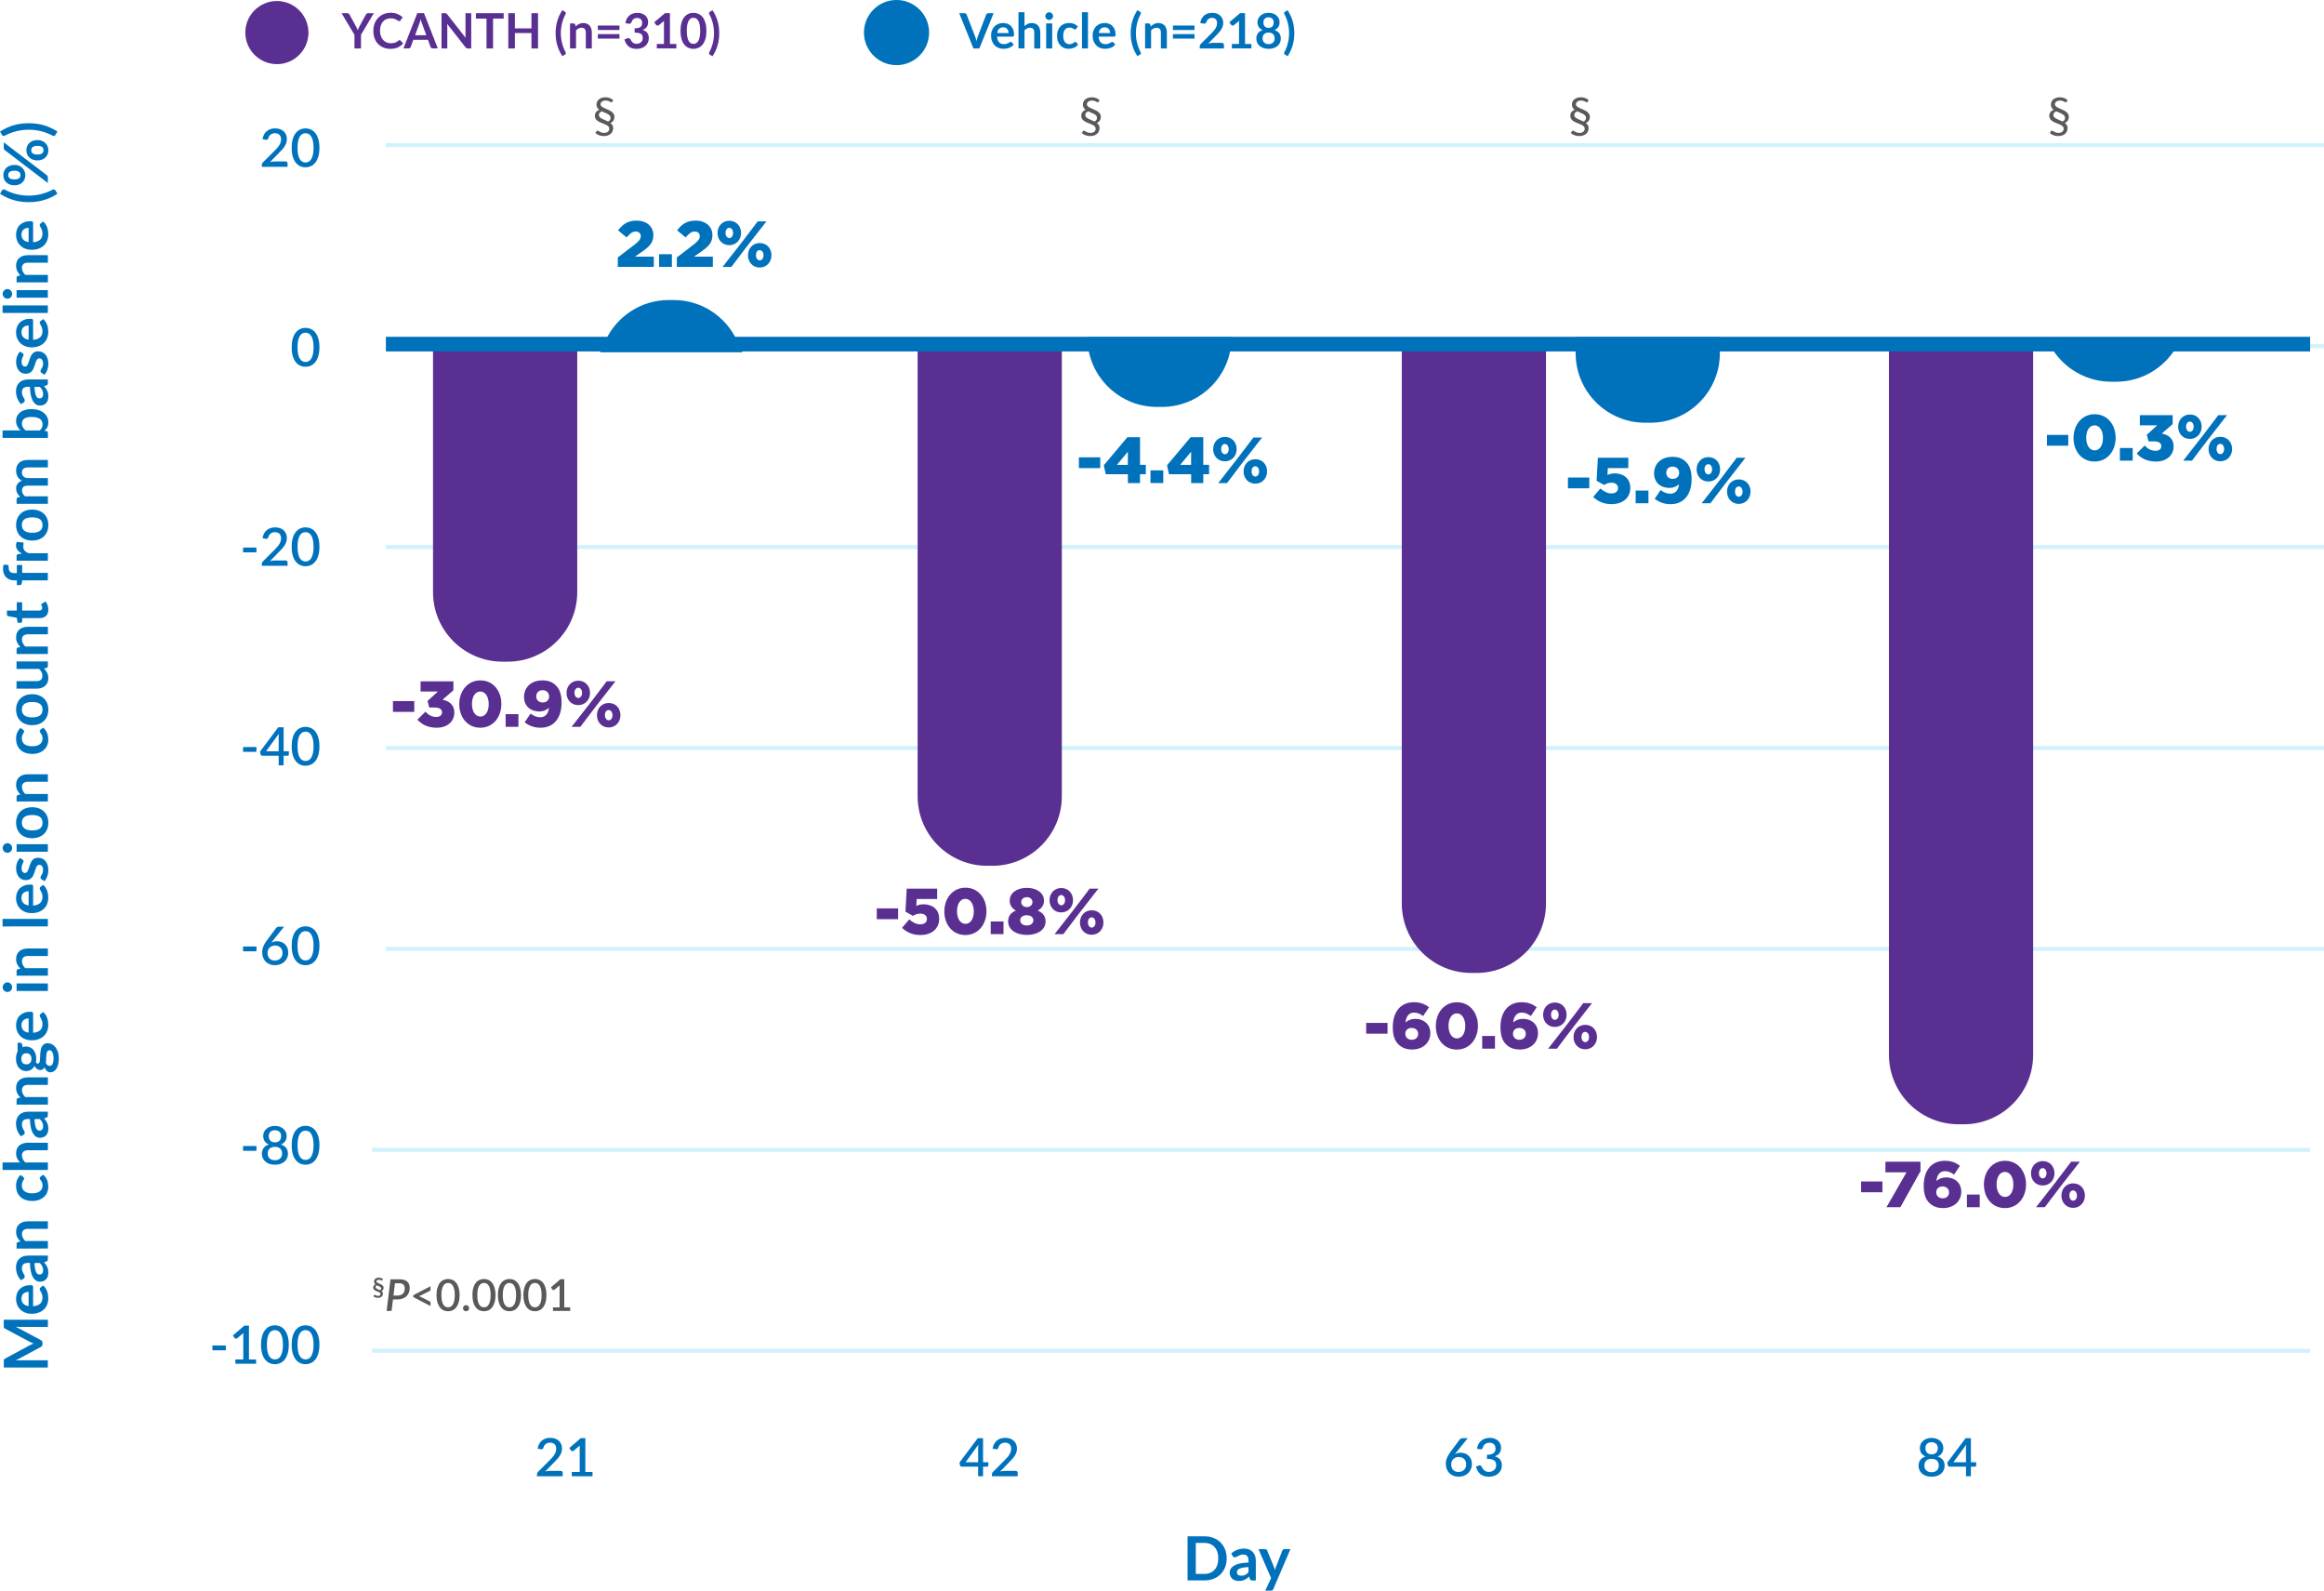 <?xml version="1.0" encoding="UTF-8"?>
<svg xmlns="http://www.w3.org/2000/svg" viewBox="0 0 753.89 515.85">
  <defs>
    <style>
      .cls-1 {
        opacity: .18;
      }

      .cls-1, .cls-2, .cls-3, .cls-4, .cls-5 {
        stroke-width: 0px;
      }

      .cls-1, .cls-4 {
        fill: #00bcf2;
      }

      .cls-2 {
        fill: #5a2f92;
      }

      .cls-3 {
        fill: #58595b;
      }

      .cls-5 {
        fill: #0072bc;
      }
    </style>
  </defs>
  <g id="Layer_2" data-name="Layer 2">
    <g>
      <rect class="cls-1" x="125.18" y="111.58" width="628.71" height="1.32"/>
      <rect class="cls-1" x="125.18" y="46.42" width="628.71" height="1.32"/>
      <rect class="cls-1" x="125.18" y="176.75" width="628.71" height="1.32"/>
      <rect class="cls-1" x="125.18" y="241.91" width="628.71" height="1.32"/>
      <rect class="cls-1" x="125.18" y="307.07" width="628.71" height="1.32"/>
      <rect class="cls-1" x="120.66" y="372.23" width="628.71" height="1.32"/>
      <rect class="cls-1" x="120.66" y="437.39" width="628.71" height="1.32"/>
    </g>
    <g>
      <path class="cls-5" d="M397.93,505.39c0,1.05-.17,2.01-.52,2.89-.35.88-.84,1.63-1.47,2.26s-1.39,1.12-2.28,1.47c-.89.35-1.88.52-2.97.52h-5.45v-14.3h5.45c1.09,0,2.08.18,2.97.53.89.35,1.65.84,2.28,1.47.63.63,1.12,1.38,1.47,2.26.35.88.52,1.84.52,2.89ZM395.2,505.39c0-.78-.1-1.49-.31-2.11s-.51-1.15-.9-1.58c-.39-.43-.87-.76-1.42-.99-.56-.23-1.18-.35-1.88-.35h-2.78v10.06h2.78c.7,0,1.33-.12,1.88-.35.56-.23,1.03-.56,1.42-.99.39-.43.69-.96.9-1.58s.31-1.33.31-2.11Z"/>
      <path class="cls-5" d="M399.4,503.81c1.17-1.07,2.57-1.6,4.21-1.6.59,0,1.12.1,1.59.29s.86.46,1.19.81c.32.35.57.76.74,1.24s.25,1.01.25,1.58v6.41h-1.11c-.23,0-.41-.03-.53-.1-.13-.07-.22-.21-.3-.42l-.22-.73c-.26.23-.51.43-.75.61-.24.17-.5.32-.76.44-.26.12-.54.21-.84.27-.3.06-.63.09-.99.09-.43,0-.82-.06-1.19-.17s-.68-.29-.94-.52c-.26-.23-.47-.52-.61-.86-.15-.34-.22-.74-.22-1.2,0-.26.04-.51.13-.77.08-.25.23-.5.42-.73s.45-.45.76-.65c.31-.2.69-.38,1.14-.53.45-.15.98-.28,1.58-.37.6-.09,1.29-.15,2.06-.17v-.59c0-.68-.14-1.18-.43-1.51s-.71-.49-1.26-.49c-.4,0-.72.05-.98.14-.26.09-.49.2-.69.31-.2.12-.38.22-.54.31-.16.09-.34.14-.54.14-.17,0-.32-.04-.44-.13-.12-.09-.21-.19-.29-.31l-.44-.78ZM405,508.21c-.71.03-1.3.09-1.78.18s-.87.2-1.16.34c-.29.14-.5.3-.62.48-.13.18-.19.39-.19.6,0,.43.13.74.38.92.25.18.58.28.99.28.5,0,.93-.09,1.3-.27.37-.18.72-.46,1.07-.83v-1.71Z"/>
      <path class="cls-5" d="M418.6,502.39l-5.53,12.93c-.07.17-.17.3-.28.39s-.29.13-.53.13h-1.82l1.9-4.07-4.1-9.38h2.15c.19,0,.34.05.45.14.11.09.19.2.24.32l2.16,5.26c.07.18.13.36.18.53.05.18.1.36.14.54.06-.18.12-.37.18-.55.06-.18.12-.36.2-.54l2.04-5.25c.05-.13.14-.24.26-.33.12-.09.26-.13.41-.13h1.96Z"/>
    </g>
    <path class="cls-5" d="M103.62,112.64c0,1.08-.12,2.01-.35,2.8s-.55,1.44-.96,1.96c-.41.52-.88.91-1.43,1.16-.55.25-1.14.38-1.77.38s-1.23-.13-1.77-.38c-.55-.25-1.02-.64-1.43-1.16s-.72-1.17-.95-1.96c-.23-.79-.34-1.72-.34-2.8s.11-2.02.34-2.81c.23-.79.54-1.45.95-1.96s.88-.9,1.43-1.16c.55-.25,1.14-.38,1.77-.38s1.23.13,1.77.38c.55.25,1.03.64,1.43,1.16.41.52.72,1.17.96,1.96s.35,1.73.35,2.81ZM101.72,112.64c0-.91-.07-1.68-.22-2.28s-.34-1.09-.58-1.46c-.24-.37-.52-.62-.83-.78-.31-.15-.64-.23-.98-.23s-.67.08-.98.23c-.31.15-.59.41-.83.78-.24.37-.43.85-.57,1.46s-.21,1.37-.21,2.28.07,1.67.21,2.28.33,1.1.57,1.46.52.62.83.78c.31.15.64.23.98.23s.66-.08.98-.23c.31-.15.59-.41.83-.78.24-.37.43-.85.58-1.46s.22-1.37.22-2.28Z"/>
    <g>
      <path class="cls-5" d="M78.85,242.26h4.34v1.56h-4.34v-1.56Z"/>
      <path class="cls-5" d="M92,243.64h1.71v1.06c0,.1-.03.19-.1.27s-.16.11-.3.11h-1.31v3.12h-1.6v-3.12h-5.34c-.13,0-.24-.04-.34-.12-.09-.08-.16-.17-.18-.29l-.19-.94,5.92-7.88h1.73v7.79ZM90.39,239.13c0-.17,0-.36.02-.56.01-.2.03-.41.06-.63l-4.15,5.69h4.07v-4.51Z"/>
      <path class="cls-5" d="M103.62,242.03c0,1.08-.12,2.01-.35,2.8s-.55,1.44-.96,1.96c-.41.52-.88.91-1.43,1.16-.55.25-1.14.38-1.77.38s-1.23-.13-1.77-.38c-.55-.25-1.02-.64-1.43-1.16s-.72-1.17-.95-1.96c-.23-.79-.34-1.72-.34-2.8s.11-2.02.34-2.81c.23-.79.54-1.45.95-1.96s.88-.9,1.43-1.16c.55-.25,1.14-.38,1.77-.38s1.23.13,1.77.38c.55.25,1.03.64,1.43,1.16.41.52.72,1.17.96,1.96s.35,1.73.35,2.81ZM101.72,242.03c0-.91-.07-1.68-.22-2.28s-.34-1.09-.58-1.46c-.24-.37-.52-.62-.83-.78-.31-.15-.64-.23-.98-.23s-.67.08-.98.23c-.31.15-.59.41-.83.78-.24.37-.43.85-.57,1.46s-.21,1.37-.21,2.28.07,1.67.21,2.28.33,1.1.57,1.46.52.62.83.78c.31.15.64.23.98.23s.66-.08.98-.23c.31-.15.59-.41.83-.78.24-.37.43-.85.58-1.46s.22-1.37.22-2.28Z"/>
    </g>
    <g>
      <path class="cls-5" d="M78.85,306.95h4.34v1.56h-4.34v-1.56Z"/>
      <path class="cls-5" d="M88.49,305.09c-.09.11-.18.22-.26.33-.08.11-.17.21-.24.31.26-.15.55-.27.86-.36s.65-.13,1.02-.13c.48,0,.94.08,1.38.24.44.16.83.39,1.16.7.33.31.6.7.8,1.16s.3.99.3,1.59-.1,1.11-.31,1.6c-.21.5-.5.93-.88,1.3-.38.37-.83.66-1.36.87-.53.21-1.11.32-1.75.32s-1.22-.1-1.73-.31c-.51-.21-.95-.5-1.32-.87-.36-.37-.64-.82-.83-1.35s-.29-1.11-.29-1.76c0-.56.12-1.14.36-1.76s.61-1.25,1.11-1.93l3.03-4.07c.09-.12.22-.22.4-.31.17-.09.37-.13.59-.13h1.63l-3.66,4.54ZM86.8,309.04c0,.37.05.7.15,1,.1.3.25.56.45.78.2.21.45.38.74.5.29.12.63.18,1.01.18s.71-.06,1.02-.18c.31-.12.57-.29.79-.51s.39-.47.51-.77.18-.62.18-.97c0-.38-.06-.72-.17-1.02-.12-.3-.28-.55-.5-.76-.21-.21-.47-.36-.77-.48s-.63-.17-.99-.17-.71.06-1.01.19c-.3.12-.56.3-.77.51-.21.22-.37.47-.49.76s-.17.6-.17.92Z"/>
      <path class="cls-5" d="M103.62,306.72c0,1.08-.12,2.01-.35,2.8s-.55,1.44-.96,1.96c-.41.52-.88.91-1.43,1.16-.55.25-1.14.38-1.77.38s-1.23-.13-1.77-.38c-.55-.25-1.02-.64-1.43-1.16s-.72-1.17-.95-1.96c-.23-.79-.34-1.72-.34-2.8s.11-2.02.34-2.81c.23-.79.54-1.45.95-1.96s.88-.9,1.43-1.16c.55-.25,1.14-.38,1.77-.38s1.23.13,1.77.38c.55.25,1.03.64,1.43,1.16.41.52.72,1.17.96,1.96s.35,1.73.35,2.81ZM101.72,306.72c0-.91-.07-1.68-.22-2.28s-.34-1.09-.58-1.46c-.24-.37-.52-.62-.83-.78-.31-.15-.64-.23-.98-.23s-.67.08-.98.23c-.31.15-.59.41-.83.78-.24.37-.43.85-.57,1.46s-.21,1.37-.21,2.28.07,1.67.21,2.28.33,1.1.57,1.46.52.62.83.78c.31.15.64.23.98.23s.66-.08.98-.23c.31-.15.59-.41.83-.78.24-.37.43-.85.58-1.46s.22-1.37.22-2.28Z"/>
    </g>
    <g>
      <path class="cls-5" d="M78.85,371.65h4.34v1.56h-4.34v-1.56Z"/>
      <path class="cls-5" d="M89.19,377.72c-.63,0-1.2-.08-1.72-.25-.52-.17-.96-.41-1.33-.72-.37-.31-.66-.68-.87-1.12-.21-.44-.31-.93-.31-1.47,0-.75.19-1.38.57-1.89.38-.51.95-.88,1.71-1.11-.62-.25-1.08-.6-1.39-1.07-.31-.47-.47-1.03-.47-1.69,0-.46.09-.89.27-1.29.18-.4.44-.75.78-1.04.33-.29.74-.53,1.2-.69.47-.17.99-.25,1.55-.25s1.08.08,1.55.25c.46.17.87.4,1.2.69.33.29.59.64.78,1.04.19.4.28.83.28,1.29,0,.66-.16,1.22-.47,1.69-.31.47-.78.83-1.39,1.07.75.23,1.32.61,1.71,1.11.38.51.57,1.14.57,1.89,0,.54-.1,1.03-.31,1.47-.21.44-.49.81-.87,1.12-.37.31-.82.55-1.33.72-.52.17-1.09.25-1.72.25ZM89.19,376.26c.37,0,.7-.05.99-.16.29-.11.54-.25.73-.45s.35-.42.45-.68c.1-.26.15-.55.15-.86,0-.38-.06-.7-.17-.98-.12-.27-.28-.5-.49-.68-.21-.18-.46-.31-.74-.4-.29-.09-.59-.13-.93-.13s-.64.04-.93.13c-.29.09-.53.22-.74.4-.21.18-.37.41-.49.68s-.18.6-.18.98c0,.31.05.59.15.86.1.26.25.49.45.68s.44.34.73.45c.29.11.62.16.99.16ZM89.19,370.46c.37,0,.69-.06.94-.17s.46-.27.62-.46.27-.41.34-.66c.07-.25.11-.5.11-.75s-.04-.5-.12-.73c-.08-.23-.21-.43-.38-.6-.17-.17-.38-.31-.63-.41-.25-.1-.55-.15-.88-.15s-.63.05-.89.15c-.25.1-.46.24-.63.41-.17.17-.29.37-.37.6s-.12.48-.12.73.04.51.11.75c.07.25.19.46.34.66.16.19.36.34.62.46s.57.17.94.17Z"/>
      <path class="cls-5" d="M103.62,371.41c0,1.08-.12,2.01-.35,2.8s-.55,1.44-.96,1.96c-.41.52-.88.91-1.43,1.16-.55.25-1.14.38-1.77.38s-1.23-.13-1.77-.38c-.55-.25-1.02-.64-1.43-1.16s-.72-1.17-.95-1.96c-.23-.79-.34-1.72-.34-2.8s.11-2.02.34-2.81c.23-.79.54-1.45.95-1.96s.88-.9,1.43-1.16c.55-.25,1.14-.38,1.77-.38s1.23.13,1.77.38c.55.25,1.03.64,1.43,1.16.41.52.72,1.17.96,1.96s.35,1.73.35,2.81ZM101.72,371.41c0-.91-.07-1.68-.22-2.28s-.34-1.09-.58-1.46c-.24-.37-.52-.62-.83-.78-.31-.15-.64-.23-.98-.23s-.67.08-.98.23c-.31.15-.59.41-.83.78-.24.37-.43.85-.57,1.46s-.21,1.37-.21,2.28.07,1.67.21,2.28.33,1.1.57,1.46.52.62.83.78c.31.15.64.23.98.23s.66-.08.98-.23c.31-.15.59-.41.83-.78.24-.37.43-.85.58-1.46s.22-1.37.22-2.28Z"/>
    </g>
    <g>
      <path class="cls-5" d="M68.91,436.34h4.34v1.56h-4.34v-1.56Z"/>
      <path class="cls-5" d="M76.35,440.88h2.57v-7.73c0-.27,0-.55.03-.84l-1.98,1.67c-.09.07-.17.11-.26.13-.09.02-.17.02-.25,0-.08-.02-.15-.04-.21-.08-.06-.04-.11-.08-.14-.12l-.57-.81,3.72-3.2h1.5v10.97h2.32v1.4h-6.73v-1.4Z"/>
      <path class="cls-5" d="M93.68,436.11c0,1.08-.12,2.01-.35,2.8s-.55,1.44-.96,1.96c-.41.52-.88.91-1.43,1.16-.55.25-1.14.38-1.77.38s-1.23-.13-1.77-.38c-.55-.25-1.02-.64-1.43-1.16s-.72-1.17-.95-1.96c-.23-.79-.34-1.72-.34-2.8s.11-2.02.34-2.81c.23-.79.54-1.45.95-1.96s.88-.9,1.43-1.16c.55-.25,1.14-.38,1.77-.38s1.23.13,1.77.38c.55.25,1.03.64,1.43,1.16.41.52.72,1.17.96,1.96s.35,1.73.35,2.81ZM91.78,436.11c0-.91-.07-1.68-.22-2.28s-.34-1.09-.58-1.46c-.24-.37-.52-.62-.83-.78-.31-.15-.64-.23-.98-.23s-.67.08-.98.23c-.31.15-.59.41-.83.78-.24.37-.43.85-.57,1.46s-.21,1.37-.21,2.28.07,1.67.21,2.28.33,1.1.57,1.46.52.62.83.78c.31.15.64.23.98.23s.66-.08.98-.23c.31-.15.59-.41.83-.78.24-.37.43-.85.58-1.46s.22-1.37.22-2.28Z"/>
      <path class="cls-5" d="M103.62,436.11c0,1.08-.12,2.01-.35,2.8s-.55,1.44-.96,1.96c-.41.52-.88.91-1.43,1.16-.55.25-1.14.38-1.77.38s-1.23-.13-1.77-.38c-.55-.25-1.02-.64-1.43-1.16s-.72-1.17-.95-1.96c-.23-.79-.34-1.72-.34-2.8s.11-2.02.34-2.81c.23-.79.54-1.45.95-1.96s.88-.9,1.43-1.16c.55-.25,1.14-.38,1.77-.38s1.23.13,1.77.38c.55.25,1.03.64,1.43,1.16.41.52.72,1.17.96,1.96s.35,1.73.35,2.81ZM101.72,436.11c0-.91-.07-1.68-.22-2.28s-.34-1.09-.58-1.46c-.24-.37-.52-.62-.83-.78-.31-.15-.64-.23-.98-.23s-.67.08-.98.23c-.31.15-.59.41-.83.78-.24.37-.43.85-.57,1.46s-.21,1.37-.21,2.28.07,1.67.21,2.28.33,1.1.57,1.46.52.62.83.78c.31.15.64.23.98.23s.66-.08.98-.23c.31-.15.59-.41.83-.78.24-.37.43-.85.58-1.46s.22-1.37.22-2.28Z"/>
    </g>
    <g>
      <path class="cls-5" d="M78.85,177.57h4.34v1.56h-4.34v-1.56Z"/>
      <path class="cls-5" d="M89.3,171.03c.55,0,1.05.08,1.51.24.46.16.86.39,1.19.69s.6.66.78,1.09c.19.43.28.91.28,1.45,0,.46-.07.88-.2,1.27-.13.39-.32.76-.54,1.11-.23.35-.5.7-.8,1.03s-.63.67-.96,1.01l-2.98,3.05c.25-.06.49-.12.74-.16.25-.04.48-.06.71-.06h3.62c.2,0,.36.06.47.18s.17.27.17.45v1.11h-8.35v-.63c0-.12.03-.26.08-.39.05-.14.13-.26.25-.38l3.84-3.85c.33-.33.62-.64.87-.93.25-.3.47-.59.65-.89.18-.3.32-.6.41-.9.09-.31.14-.63.14-.96s-.05-.61-.15-.86c-.1-.25-.24-.45-.41-.62-.17-.16-.38-.29-.63-.37s-.51-.12-.8-.12-.54.04-.78.12c-.24.08-.45.19-.63.33s-.34.31-.46.51c-.12.2-.21.41-.27.65-.09.23-.2.39-.33.47-.13.08-.33.1-.59.05l-.97-.17c.09-.58.25-1.09.48-1.53.24-.44.54-.81.9-1.1.36-.29.77-.52,1.24-.67.47-.15.97-.23,1.51-.23Z"/>
      <path class="cls-5" d="M103.62,177.33c0,1.08-.12,2.01-.35,2.8s-.55,1.44-.96,1.96c-.41.52-.88.91-1.43,1.16-.55.25-1.14.38-1.77.38s-1.23-.13-1.77-.38c-.55-.25-1.02-.64-1.43-1.16s-.72-1.17-.95-1.96c-.23-.79-.34-1.72-.34-2.8s.11-2.02.34-2.81c.23-.79.54-1.45.95-1.96s.88-.9,1.43-1.16c.55-.25,1.14-.38,1.77-.38s1.23.13,1.77.38c.55.25,1.03.64,1.43,1.16.41.52.72,1.17.96,1.96s.35,1.73.35,2.81ZM101.72,177.33c0-.91-.07-1.68-.22-2.28s-.34-1.09-.58-1.46c-.24-.37-.52-.62-.83-.78-.31-.15-.64-.23-.98-.23s-.67.08-.98.23c-.31.15-.59.41-.83.78-.24.37-.43.85-.57,1.46s-.21,1.37-.21,2.28.07,1.67.21,2.28.33,1.1.57,1.46.52.62.83.78c.31.15.64.23.98.23s.66-.08.98-.23c.31-.15.59-.41.83-.78.24-.37.43-.85.58-1.46s.22-1.37.22-2.28Z"/>
    </g>
    <g>
      <path class="cls-2" d="M117.1,11.29v4.43h-2.12v-4.43l-4.17-7.01h1.87c.18,0,.33.04.44.13.11.09.2.2.27.34l2.09,3.82c.12.23.23.44.32.64.09.2.18.4.25.6.07-.2.15-.4.24-.6.09-.2.19-.41.31-.64l2.08-3.82c.06-.12.15-.22.26-.32.12-.1.26-.15.44-.15h1.88l-4.17,7.01Z"/>
      <path class="cls-2" d="M129.62,13.02c.12,0,.22.04.31.13l.84.91c-.46.58-1.04,1.02-1.71,1.32s-1.49.46-2.44.46c-.85,0-1.61-.15-2.29-.44s-1.26-.69-1.74-1.21c-.48-.52-.85-1.13-1.1-1.85s-.38-1.5-.38-2.35.14-1.65.41-2.36c.27-.71.66-1.33,1.16-1.85.5-.52,1.09-.92,1.78-1.21.69-.29,1.46-.43,2.29-.43s1.57.14,2.22.41c.65.27,1.2.63,1.65,1.08l-.71.99c-.04.06-.1.12-.16.17-.07.05-.16.07-.27.07-.08,0-.16-.02-.25-.07-.08-.04-.18-.1-.28-.17-.1-.07-.22-.14-.35-.22-.13-.08-.29-.15-.46-.22-.17-.07-.38-.12-.61-.17s-.49-.07-.79-.07c-.51,0-.98.09-1.4.27-.42.18-.79.45-1.1.79-.31.35-.54.77-.71,1.27s-.25,1.07-.25,1.7.09,1.22.27,1.72c.18.5.43.92.74,1.27.31.34.68.6,1.1.79.42.18.88.27,1.36.27.29,0,.55-.02.79-.05.23-.03.45-.08.65-.15.2-.07.38-.16.56-.27.18-.11.35-.24.53-.4.05-.05.11-.09.17-.11.06-.03.12-.04.18-.04Z"/>
      <path class="cls-2" d="M142.03,15.71h-1.65c-.18,0-.33-.05-.45-.14-.12-.09-.2-.21-.26-.34l-.85-2.33h-4.74l-.85,2.33c-.04.12-.12.23-.25.33-.12.1-.27.15-.45.15h-1.66l4.5-11.44h2.17l4.49,11.44ZM138.28,11.4l-1.39-3.8c-.07-.17-.14-.37-.21-.6-.07-.23-.15-.48-.22-.75-.07.27-.14.52-.21.76s-.14.44-.21.61l-1.38,3.79h3.64Z"/>
      <path class="cls-2" d="M152.86,4.28v11.44h-1.09c-.17,0-.31-.03-.42-.08s-.22-.15-.33-.28l-5.97-7.62c.03.35.05.67.05.96v7.02h-1.87V4.28h1.12c.09,0,.17,0,.23.01.07,0,.12.02.17.05.05.02.1.06.15.1.05.04.1.1.16.18l6,7.66c-.02-.18-.03-.37-.04-.55,0-.18-.02-.35-.02-.5v-6.95h1.88Z"/>
      <path class="cls-2" d="M163.4,6.03h-3.45v9.69h-2.13V6.03h-3.45v-1.75h9.02v1.75Z"/>
      <path class="cls-2" d="M174.54,4.28v11.44h-2.14v-5h-5.37v5h-2.14V4.28h2.14v4.92h5.37v-4.92h2.14Z"/>
      <path class="cls-2" d="M181.93,10.76c0,1.09.13,2.15.4,3.2.26,1.05.64,2.04,1.13,2.96.05.11.08.2.09.28,0,.08,0,.15-.02.21-.02.06-.05.11-.1.16s-.09.08-.15.12l-.87.53c-.39-.6-.72-1.21-1-1.81-.27-.61-.5-1.22-.67-1.83-.17-.62-.3-1.24-.38-1.88-.08-.63-.12-1.28-.12-1.94s.04-1.31.12-1.94c.08-.64.21-1.26.38-1.88.17-.62.4-1.23.67-1.83s.61-1.21,1-1.81l.87.52c.05.03.1.07.15.11.04.04.08.1.1.16.02.06.03.13.02.21s-.04.18-.09.29c-.49.92-.87,1.9-1.13,2.95-.26,1.05-.4,2.12-.4,3.21Z"/>
      <path class="cls-2" d="M186.73,8.6c.16-.16.34-.32.52-.46.18-.14.38-.26.58-.36s.42-.17.65-.23c.23-.06.49-.08.76-.08.44,0,.84.08,1.18.23.34.15.63.36.86.63.23.27.4.6.52.97.12.38.18.79.18,1.25v5.17h-1.95v-5.17c0-.5-.11-.88-.34-1.15s-.57-.41-1.04-.41c-.34,0-.65.08-.95.23-.29.15-.58.36-.84.62v5.87h-1.95V7.6h1.19c.25,0,.42.12.5.36l.13.64Z"/>
      <path class="cls-2" d="M193.94,8.28h7.01v1.45h-7.01v-1.45ZM193.94,11.06h7.01v1.46h-7.01v-1.46Z"/>
      <path class="cls-2" d="M202.89,7.47c.08-.55.23-1.03.46-1.44.23-.41.51-.76.85-1.04.34-.28.73-.49,1.17-.62s.91-.21,1.42-.21,1,.08,1.43.23c.42.15.79.36,1.09.62.3.27.53.58.69.94.16.36.24.75.24,1.16,0,.36-.04.68-.12.96-.08.28-.2.52-.35.72-.15.21-.34.38-.57.52-.23.14-.48.26-.77.36.69.22,1.2.55,1.53.99.34.44.51,1,.51,1.67,0,.57-.11,1.07-.32,1.51-.21.44-.5.81-.85,1.1s-.77.52-1.25.68c-.47.15-.97.23-1.5.23-.58,0-1.08-.07-1.5-.2-.43-.13-.8-.33-1.12-.58-.32-.26-.59-.58-.81-.95-.22-.37-.41-.81-.57-1.3l.86-.36c.23-.09.44-.12.64-.08.2.04.34.15.43.32.09.18.2.37.31.55.11.18.25.34.41.48s.34.25.56.34c.21.09.47.13.76.13.33,0,.62-.05.87-.16s.46-.25.62-.42c.17-.17.29-.37.37-.58.08-.21.12-.43.12-.64,0-.27-.03-.52-.09-.75-.06-.22-.18-.42-.36-.57-.19-.16-.45-.28-.79-.37-.35-.09-.81-.13-1.39-.13v-1.39c.48,0,.88-.05,1.19-.13.32-.08.57-.2.76-.35.19-.15.32-.33.39-.54.07-.21.11-.44.11-.7,0-.54-.15-.95-.45-1.23s-.7-.42-1.2-.42c-.23,0-.45.03-.64.1-.2.07-.37.16-.53.28-.16.12-.29.26-.39.42s-.18.33-.24.52c-.09.24-.21.4-.35.48-.14.08-.35.1-.61.06l-1.03-.18Z"/>
      <path class="cls-2" d="M219.39,14.25v1.46h-6.33v-1.46h2.32v-6.67c0-.26,0-.54.02-.81l-1.65,1.38c-.09.07-.19.12-.28.14-.09.02-.18.02-.26,0s-.15-.04-.22-.08c-.06-.04-.11-.08-.14-.13l-.62-.85,3.49-2.97h1.61v9.99h2.06Z"/>
      <path class="cls-2" d="M229.16,10c0,1-.11,1.86-.32,2.6s-.51,1.34-.89,1.82c-.38.48-.82.84-1.34,1.07-.51.23-1.07.35-1.67.35s-1.15-.12-1.66-.35c-.51-.23-.95-.59-1.33-1.07-.38-.48-.67-1.09-.88-1.82s-.32-1.6-.32-2.6.11-1.87.32-2.6c.21-.73.5-1.34.88-1.82.37-.48.82-.84,1.33-1.07.51-.24,1.06-.35,1.66-.35s1.15.12,1.67.35c.51.23.96.59,1.34,1.07s.67,1.09.89,1.82c.21.73.32,1.6.32,2.6ZM227.14,10c0-.83-.06-1.51-.18-2.06-.12-.54-.28-.98-.49-1.3-.2-.32-.44-.55-.7-.68s-.54-.19-.82-.19-.55.07-.81.19-.49.35-.69.68c-.2.32-.36.75-.48,1.3-.12.54-.18,1.23-.18,2.06s.06,1.51.18,2.06c.12.54.28.98.48,1.3.2.32.43.55.69.68s.53.19.81.19.56-.06.82-.19.5-.35.7-.68c.2-.32.37-.75.49-1.3.12-.54.18-1.23.18-2.06Z"/>
      <path class="cls-2" d="M231.62,10.76c0-1.09-.13-2.16-.39-3.21-.26-1.05-.64-2.04-1.13-2.95-.06-.11-.09-.21-.1-.29s0-.15.02-.21c.02-.06.05-.11.1-.16.04-.04.1-.08.15-.11l.87-.52c.39.6.72,1.2,1,1.81.27.6.5,1.21.67,1.83s.3,1.24.38,1.88c.08.63.12,1.28.12,1.94s-.04,1.3-.12,1.94-.21,1.26-.38,1.88c-.17.62-.4,1.23-.67,1.83-.27.61-.61,1.21-1,1.81l-.87-.53c-.06-.03-.11-.07-.15-.12s-.08-.1-.1-.16c-.02-.06-.03-.13-.02-.21,0-.08.04-.18.1-.28.49-.92.87-1.91,1.13-2.96.26-1.05.39-2.12.39-3.2Z"/>
    </g>
    <g>
      <path class="cls-5" d="M322.32,4.28l-4.62,11.44h-1.92l-4.62-11.44h1.71c.18,0,.33.04.45.13.12.09.2.21.26.35l2.7,6.98c.09.23.17.48.26.75.08.27.16.55.23.85.06-.29.13-.58.21-.85.07-.27.16-.52.25-.75l2.68-6.98c.04-.12.13-.23.25-.33.12-.1.28-.15.45-.15h1.72Z"/>
      <path class="cls-5" d="M323.44,11.9c.03.42.11.78.22,1.08.12.3.27.55.46.75.19.2.42.35.68.44s.55.15.87.15.59-.04.82-.11c.23-.07.43-.16.6-.25.17-.09.32-.17.45-.25s.25-.11.38-.11c.16,0,.28.06.36.18l.56.71c-.22.25-.46.46-.73.64-.27.17-.55.31-.84.41s-.59.17-.89.22c-.3.04-.6.06-.88.06-.56,0-1.09-.09-1.57-.28s-.91-.46-1.27-.83c-.36-.37-.64-.82-.85-1.36-.21-.54-.31-1.17-.31-1.88,0-.55.09-1.07.27-1.56.18-.49.44-.91.77-1.27.33-.36.74-.65,1.23-.86s1.03-.32,1.63-.32c.51,0,.98.08,1.42.25s.8.4,1.12.72.55.7.73,1.15.27.98.27,1.56c0,.29-.03.49-.1.6-.06.1-.18.15-.36.15h-5.02ZM327.17,10.72c0-.25-.04-.49-.11-.72-.07-.22-.18-.42-.32-.59s-.32-.3-.54-.4-.47-.15-.76-.15c-.56,0-1.01.16-1.33.48-.32.32-.53.78-.62,1.37h3.69Z"/>
      <path class="cls-5" d="M332.34,8.47c.32-.29.66-.54,1.04-.72.38-.18.83-.28,1.34-.28.44,0,.84.08,1.18.23.34.15.63.36.86.63.23.27.4.6.52.97.12.38.18.79.18,1.25v5.17h-1.95v-5.17c0-.5-.11-.88-.34-1.15s-.57-.41-1.04-.41c-.34,0-.65.08-.95.23-.29.15-.58.36-.84.62v5.87h-1.95V3.96h1.95v4.51Z"/>
      <path class="cls-5" d="M341.6,5.24c0,.17-.03.33-.1.47-.07.15-.16.28-.27.39-.11.11-.25.2-.4.27-.15.07-.32.1-.49.1s-.33-.03-.48-.1c-.15-.07-.28-.15-.39-.27-.11-.11-.2-.24-.26-.39-.07-.15-.1-.31-.1-.47s.03-.34.1-.49c.07-.15.15-.29.26-.4.11-.11.24-.2.39-.27.15-.07.31-.1.48-.1s.34.03.49.1c.15.07.29.15.4.27.11.11.2.24.27.4.07.15.1.32.1.49ZM341.33,7.6v8.12h-1.96V7.6h1.96Z"/>
      <path class="cls-5" d="M349.14,9.32c-.06.07-.12.13-.17.17-.06.04-.14.06-.24.06s-.2-.03-.29-.09-.21-.13-.34-.21-.29-.14-.47-.21c-.18-.06-.41-.09-.68-.09-.34,0-.64.06-.9.19-.26.12-.47.3-.64.53-.17.23-.3.51-.38.84-.08.33-.13.7-.13,1.12s.05.82.14,1.15c.09.34.23.62.4.85.17.23.39.4.63.52.25.12.53.18.84.18s.56-.04.75-.12c.19-.08.35-.16.49-.25.13-.09.25-.18.34-.25s.21-.11.33-.11c.16,0,.28.06.36.18l.56.71c-.22.25-.45.46-.7.64-.25.17-.52.31-.79.41s-.55.17-.84.22c-.29.04-.57.06-.86.06-.5,0-.97-.09-1.42-.28-.44-.19-.83-.46-1.16-.82s-.59-.8-.79-1.32-.29-1.11-.29-1.78c0-.6.08-1.15.26-1.66.17-.51.42-.95.75-1.32.33-.37.74-.66,1.23-.87s1.05-.32,1.69-.32,1.14.1,1.59.29c.46.2.87.47,1.23.84l-.51.71Z"/>
      <path class="cls-5" d="M352.93,3.96v11.75h-1.95V3.96h1.95Z"/>
      <path class="cls-5" d="M356.38,11.9c.03.42.11.78.22,1.08.12.3.27.55.46.75.19.2.42.35.68.44s.55.15.87.15.59-.04.82-.11c.23-.07.43-.16.6-.25.17-.09.32-.17.45-.25s.25-.11.38-.11c.16,0,.28.06.36.18l.56.71c-.22.25-.46.46-.73.64-.27.17-.55.31-.84.41s-.59.17-.89.22c-.3.04-.6.06-.88.06-.56,0-1.09-.09-1.57-.28s-.91-.46-1.27-.83c-.36-.37-.64-.82-.85-1.36-.21-.54-.31-1.17-.31-1.88,0-.55.09-1.07.27-1.56.18-.49.44-.91.77-1.27.33-.36.74-.65,1.23-.86s1.03-.32,1.63-.32c.51,0,.98.08,1.42.25s.8.4,1.12.72.55.7.73,1.15.27.98.27,1.56c0,.29-.03.49-.1.6-.06.1-.18.15-.36.15h-5.02ZM360.11,10.72c0-.25-.04-.49-.11-.72-.07-.22-.18-.42-.32-.59s-.32-.3-.54-.4-.47-.15-.76-.15c-.56,0-1.01.16-1.33.48-.32.32-.53.78-.62,1.37h3.69Z"/>
      <path class="cls-5" d="M368.48,10.76c0,1.09.13,2.15.4,3.2.26,1.05.64,2.04,1.13,2.96.05.11.08.2.09.28,0,.08,0,.15-.02.21-.02.06-.05.11-.1.16s-.09.08-.15.12l-.87.53c-.39-.6-.72-1.21-1-1.81-.27-.61-.5-1.22-.67-1.83-.17-.62-.3-1.24-.38-1.88-.08-.63-.12-1.28-.12-1.94s.04-1.31.12-1.94c.08-.64.21-1.26.38-1.88.17-.62.4-1.23.67-1.83s.61-1.21,1-1.81l.87.52c.05.03.1.07.15.11.04.04.08.1.1.16.02.06.03.13.02.21s-.04.18-.09.29c-.49.92-.87,1.9-1.13,2.95-.26,1.05-.4,2.12-.4,3.21Z"/>
      <path class="cls-5" d="M373.28,8.6c.16-.16.34-.32.52-.46.18-.14.38-.26.58-.36s.42-.17.65-.23c.23-.06.49-.08.76-.08.44,0,.84.08,1.18.23.34.15.63.36.86.63.23.27.4.6.52.97.12.38.18.79.18,1.25v5.17h-1.95v-5.17c0-.5-.11-.88-.34-1.15s-.57-.41-1.04-.41c-.34,0-.65.08-.95.23-.29.15-.58.36-.84.62v5.87h-1.95V7.6h1.19c.25,0,.42.12.5.36l.13.64Z"/>
      <path class="cls-5" d="M380.49,8.28h7.01v1.45h-7.01v-1.45ZM380.49,11.06h7.01v1.46h-7.01v-1.46Z"/>
      <path class="cls-5" d="M396.34,13.9c.21,0,.38.06.5.18.12.12.19.28.19.47v1.17h-7.85v-.65c0-.13.03-.27.08-.42.05-.15.14-.28.26-.39l3.47-3.48c.29-.29.55-.58.78-.85.23-.27.42-.54.57-.8.15-.26.27-.53.35-.8.08-.27.12-.56.12-.86,0-.27-.04-.52-.12-.72-.08-.21-.19-.38-.34-.53-.15-.14-.32-.25-.52-.32s-.43-.11-.68-.11c-.23,0-.45.03-.64.1-.2.07-.37.16-.53.28-.15.12-.28.26-.39.42s-.18.33-.24.52c-.09.24-.21.4-.35.48-.14.08-.35.1-.62.06l-1.03-.18c.08-.55.23-1.03.46-1.44.23-.41.51-.76.85-1.04.34-.28.73-.49,1.17-.62s.91-.21,1.42-.21,1.01.08,1.45.23.81.38,1.12.66c.31.29.55.63.73,1.03.17.4.26.85.26,1.34,0,.42-.06.81-.19,1.17-.12.36-.29.7-.5,1.03-.21.33-.45.64-.73.95-.28.31-.57.62-.88.93l-2.58,2.63c.25-.07.5-.13.74-.17.25-.04.48-.06.7-.06h2.93Z"/>
      <path class="cls-5" d="M405.94,14.25v1.46h-6.33v-1.46h2.32v-6.67c0-.26,0-.54.02-.81l-1.65,1.38c-.09.07-.19.12-.28.14-.09.02-.18.02-.26,0s-.15-.04-.22-.08c-.06-.04-.11-.08-.14-.13l-.62-.85,3.49-2.97h1.61v9.99h2.06Z"/>
      <path class="cls-5" d="M413.45,9.75c.7.23,1.21.57,1.54,1.04s.5,1.04.5,1.71c0,.51-.1.96-.29,1.38-.19.41-.46.76-.81,1.05-.35.29-.77.51-1.25.67-.49.16-1.03.24-1.62.24s-1.13-.08-1.62-.24c-.49-.16-.91-.38-1.25-.67-.35-.29-.62-.64-.81-1.05s-.29-.87-.29-1.38c0-.67.17-1.25.5-1.71s.85-.81,1.54-1.04c-.55-.23-.97-.56-1.25-.99-.28-.43-.42-.94-.42-1.54,0-.43.09-.84.27-1.21.18-.37.42-.7.74-.98.32-.28.69-.49,1.13-.65s.92-.23,1.45-.23,1.01.08,1.45.23c.44.16.82.37,1.13.65.32.28.56.6.74.98.18.38.26.78.26,1.21,0,.6-.14,1.12-.42,1.54-.28.43-.69.76-1.25.99ZM411.52,14.31c.32,0,.6-.05.85-.14.24-.09.45-.22.61-.38s.29-.36.38-.58c.08-.23.13-.47.13-.74,0-.63-.17-1.1-.52-1.42-.35-.32-.83-.48-1.44-.48s-1.09.16-1.44.48c-.35.32-.52.8-.52,1.42,0,.26.04.51.13.74.08.23.21.42.38.58s.37.29.61.38c.24.09.52.14.85.14ZM411.52,5.62c-.29,0-.54.04-.75.13s-.39.21-.53.36-.24.32-.31.52c-.07.2-.1.4-.1.62,0,.23.03.45.08.66.06.21.15.4.28.57s.31.3.52.4c.22.1.48.15.8.15s.58-.05.8-.15c.22-.1.39-.23.52-.4s.23-.36.28-.57c.05-.21.08-.43.08-.66s-.04-.42-.1-.62c-.07-.19-.17-.37-.31-.52-.14-.15-.31-.27-.52-.36s-.46-.13-.75-.13Z"/>
      <path class="cls-5" d="M418.17,10.76c0-1.09-.13-2.16-.39-3.21-.26-1.05-.64-2.04-1.13-2.95-.06-.11-.09-.21-.1-.29s0-.15.02-.21c.02-.06.05-.11.1-.16.04-.04.1-.08.15-.11l.87-.52c.39.6.72,1.2,1,1.81.27.6.5,1.21.67,1.83s.3,1.24.38,1.88c.08.63.12,1.28.12,1.94s-.04,1.3-.12,1.94-.21,1.26-.38,1.88c-.17.62-.4,1.23-.67,1.83-.27.61-.61,1.21-1,1.81l-.87-.53c-.06-.03-.11-.07-.15-.12s-.08-.1-.1-.16c-.02-.06-.03-.13-.02-.21,0-.08.04-.18.1-.28.49-.92.87-1.91,1.13-2.96.26-1.05.39-2.12.39-3.2Z"/>
    </g>
    <g>
      <path class="cls-5" d="M178.55,466.29c.55,0,1.05.08,1.51.24.46.16.86.39,1.19.69s.6.66.78,1.09c.19.43.28.91.28,1.45,0,.46-.07.88-.2,1.27-.13.39-.32.76-.54,1.11-.23.35-.5.7-.8,1.03s-.63.67-.96,1.01l-2.98,3.05c.25-.06.49-.12.74-.16.25-.04.48-.06.71-.06h3.62c.2,0,.36.06.47.18s.17.27.17.45v1.11h-8.35v-.63c0-.12.03-.26.08-.39.05-.14.13-.26.25-.38l3.84-3.85c.33-.33.62-.64.87-.93.25-.3.47-.59.65-.89.18-.3.32-.6.41-.9.09-.31.14-.63.14-.96s-.05-.61-.15-.86c-.1-.25-.24-.45-.41-.62-.17-.16-.38-.29-.63-.37s-.51-.12-.8-.12-.54.04-.78.12c-.24.08-.45.19-.63.33s-.34.31-.46.51c-.12.2-.21.41-.27.65-.09.23-.2.39-.33.47-.13.08-.33.1-.59.05l-.97-.17c.09-.58.25-1.09.48-1.53.24-.44.54-.81.9-1.1.36-.29.77-.52,1.24-.67.47-.15.97-.23,1.51-.23Z"/>
      <path class="cls-5" d="M185.48,477.37h2.57v-7.73c0-.27,0-.55.03-.84l-1.98,1.67c-.09.07-.17.11-.26.13-.09.02-.17.02-.25,0-.08-.02-.15-.04-.21-.08-.06-.04-.11-.08-.14-.12l-.57-.81,3.72-3.2h1.5v10.97h2.32v1.4h-6.73v-1.4Z"/>
    </g>
    <g>
      <path class="cls-5" d="M318.9,474.2h1.71v1.06c0,.1-.03.19-.1.27s-.16.11-.3.11h-1.31v3.12h-1.6v-3.12h-5.34c-.13,0-.24-.04-.34-.12-.09-.08-.16-.17-.18-.29l-.19-.94,5.92-7.88h1.73v7.79ZM317.3,469.7c0-.17,0-.36.02-.56.01-.2.03-.41.06-.63l-4.15,5.69h4.07v-4.51Z"/>
      <path class="cls-5" d="M326.14,466.29c.55,0,1.05.08,1.51.24.46.16.86.39,1.19.69s.6.66.78,1.09c.19.43.28.91.28,1.45,0,.46-.07.88-.2,1.27-.13.39-.32.76-.54,1.11-.23.35-.5.7-.8,1.03s-.63.67-.96,1.01l-2.98,3.05c.25-.06.49-.12.74-.16.25-.04.48-.06.71-.06h3.62c.2,0,.36.06.47.18s.17.27.17.45v1.11h-8.35v-.63c0-.12.03-.26.08-.39.05-.14.13-.26.25-.38l3.84-3.85c.33-.33.62-.64.87-.93.25-.3.47-.59.65-.89.18-.3.32-.6.41-.9.09-.31.14-.63.14-.96s-.05-.61-.15-.86c-.1-.25-.24-.45-.41-.62-.17-.16-.38-.29-.63-.37s-.51-.12-.8-.12-.54.04-.78.12c-.24.08-.45.19-.63.33s-.34.31-.46.51c-.12.2-.21.41-.27.65-.09.23-.2.39-.33.47-.13.08-.33.1-.59.05l-.97-.17c.09-.58.25-1.09.48-1.53.24-.44.54-.81.9-1.1.36-.29.77-.52,1.24-.67.47-.15.97-.23,1.51-.23Z"/>
    </g>
    <g>
      <path class="cls-5" d="M472.46,470.96c-.09.11-.18.22-.26.33-.08.11-.17.21-.24.31.26-.15.55-.27.86-.36s.65-.13,1.02-.13c.48,0,.94.08,1.38.24.44.16.83.39,1.16.7.33.31.6.7.8,1.16s.3.99.3,1.59-.1,1.11-.31,1.6c-.21.5-.5.93-.88,1.3-.38.37-.83.66-1.36.87-.53.21-1.11.32-1.75.32s-1.22-.1-1.73-.31c-.51-.21-.95-.5-1.32-.87-.36-.37-.64-.82-.83-1.35s-.29-1.11-.29-1.76c0-.56.12-1.14.36-1.76s.61-1.25,1.11-1.93l3.03-4.07c.09-.12.22-.22.4-.31.17-.09.37-.13.59-.13h1.63l-3.66,4.54ZM470.77,474.91c0,.37.05.7.15,1,.1.3.25.56.45.78.2.21.45.38.74.5.29.12.63.18,1.01.18s.71-.06,1.02-.18c.31-.12.57-.29.79-.51s.39-.47.51-.77.18-.62.18-.97c0-.38-.06-.72-.17-1.02-.12-.3-.28-.55-.5-.76-.21-.21-.47-.36-.77-.48s-.63-.17-.99-.17-.71.06-1.01.19c-.3.12-.56.3-.77.51-.21.22-.37.47-.49.76s-.17.6-.17.92Z"/>
      <path class="cls-5" d="M483.26,466.29c.55,0,1.05.08,1.5.24.45.16.83.38,1.16.66.32.28.57.61.75,1,.17.39.26.81.26,1.28,0,.78-.18,1.4-.54,1.84-.36.44-.86.76-1.5.96,1.54.45,2.3,1.42,2.3,2.9,0,.59-.11,1.12-.33,1.58-.22.46-.52.85-.9,1.17-.38.32-.82.56-1.33.73-.51.17-1.04.25-1.61.25-.63,0-1.18-.08-1.65-.23-.46-.15-.86-.37-1.2-.65-.33-.28-.61-.62-.83-1.02-.22-.4-.41-.85-.57-1.35l.8-.33c.21-.09.41-.12.6-.08s.33.15.42.32c.09.18.19.38.31.59.11.21.26.4.44.57.18.17.4.32.67.44s.59.18.98.18.74-.06,1.03-.19c.29-.13.54-.29.74-.5.2-.2.34-.43.44-.68.1-.25.15-.5.15-.75,0-.31-.04-.59-.11-.85-.07-.26-.22-.48-.43-.66-.21-.18-.52-.33-.91-.43-.39-.11-.9-.16-1.54-.16v-1.33c.52,0,.96-.06,1.32-.16.36-.1.64-.24.86-.41.21-.17.37-.38.46-.63.09-.25.14-.51.14-.81,0-.31-.05-.59-.15-.83-.1-.24-.23-.44-.41-.6-.17-.16-.38-.28-.62-.36-.24-.08-.51-.12-.8-.12s-.54.04-.78.12c-.24.08-.45.19-.63.33s-.34.31-.47.51c-.13.2-.22.41-.27.65-.08.23-.19.39-.32.47-.13.08-.33.1-.59.05l-.97-.17c.09-.58.25-1.09.48-1.53.24-.44.54-.81.9-1.1.36-.29.77-.52,1.24-.67.46-.15.97-.23,1.51-.23Z"/>
    </g>
    <g>
      <path class="cls-5" d="M626.6,478.9c-.63,0-1.2-.08-1.72-.25-.52-.17-.96-.41-1.33-.72-.37-.31-.66-.68-.87-1.12-.21-.44-.31-.93-.31-1.47,0-.75.19-1.38.57-1.89.38-.51.95-.88,1.71-1.11-.62-.25-1.08-.6-1.39-1.07-.31-.47-.47-1.03-.47-1.69,0-.46.09-.89.27-1.29.18-.4.44-.75.78-1.04.33-.29.74-.53,1.2-.69.47-.17.99-.25,1.55-.25s1.08.08,1.55.25c.46.17.87.4,1.2.69.33.29.59.64.78,1.04.19.4.28.83.28,1.29,0,.66-.16,1.22-.47,1.69-.31.47-.78.83-1.39,1.07.75.23,1.32.61,1.71,1.11.38.51.57,1.14.57,1.89,0,.54-.1,1.03-.31,1.47-.21.44-.49.81-.87,1.12-.37.31-.82.55-1.33.72-.52.17-1.09.25-1.72.25ZM626.6,477.44c.37,0,.7-.05.99-.16.29-.11.54-.25.73-.45s.35-.42.45-.68c.1-.26.15-.55.15-.86,0-.38-.06-.7-.17-.98-.12-.27-.28-.5-.49-.68-.21-.18-.46-.31-.74-.4-.29-.09-.59-.13-.93-.13s-.64.04-.93.13c-.29.09-.53.22-.74.4-.21.18-.37.41-.49.68s-.18.6-.18.98c0,.31.05.59.15.86.1.26.25.49.45.68s.44.34.73.45c.29.11.62.16.99.16ZM626.6,471.64c.37,0,.69-.06.94-.17s.46-.27.62-.46.27-.41.34-.66c.07-.25.11-.5.11-.75s-.04-.5-.12-.73c-.08-.23-.21-.43-.38-.6-.17-.17-.38-.31-.63-.41-.25-.1-.55-.15-.88-.15s-.63.05-.89.15c-.25.1-.46.24-.63.41-.17.17-.29.37-.37.6s-.12.48-.12.73.04.51.11.75c.07.25.19.46.34.66.16.19.36.34.62.46s.57.17.94.17Z"/>
      <path class="cls-5" d="M639.35,474.2h1.71v1.06c0,.1-.03.19-.1.27s-.16.11-.3.11h-1.31v3.12h-1.6v-3.12h-5.34c-.13,0-.24-.04-.34-.12-.09-.08-.16-.17-.18-.29l-.19-.94,5.92-7.88h1.73v7.79ZM637.75,469.7c0-.17,0-.36.02-.56.01-.2.03-.41.06-.63l-4.15,5.69h4.07v-4.51Z"/>
    </g>
    <g>
      <path class="cls-2" d="M127.47,227.36h6.92v3.5h-6.92v-3.5Z"/>
      <path class="cls-2" d="M135.4,233.39l2.59-2.57c1.05,1.08,2.15,1.69,3.52,1.69,1.16,0,1.88-.59,1.88-1.5v-.04c0-.95-.84-1.52-2.4-1.52h-1.73l-.57-2.13,3.37-3.06h-5.63v-3.31h10.65v2.91l-3.52,3.04c2.11.46,3.82,1.62,3.82,4.15v.04c0,2.99-2.4,4.91-5.69,4.91-2.85,0-4.83-1.03-6.28-2.61Z"/>
      <path class="cls-2" d="M148.98,228.37v-.04c0-4.17,2.66-7.68,6.85-7.68s6.81,3.46,6.81,7.63v.04c0,4.18-2.64,7.68-6.85,7.68s-6.81-3.46-6.81-7.63ZM158.54,228.37v-.04c0-2.36-1.1-4.07-2.74-4.07s-2.7,1.67-2.7,4.03v.04c0,2.36,1.1,4.05,2.74,4.05s2.7-1.67,2.7-4.01Z"/>
      <path class="cls-2" d="M164.02,231.6h4.15v4.11h-4.15v-4.11Z"/>
      <path class="cls-2" d="M178.09,229.53c-.91.84-1.98,1.2-3.14,1.2-2.85,0-4.96-1.79-4.96-4.68v-.04c0-3.25,2.51-5.36,5.88-5.36,2.15,0,3.42.59,4.53,1.71,1.08,1.08,1.77,2.76,1.77,5.48v.04c0,4.81-2.4,8.12-6.81,8.12-2.21,0-3.8-.7-5.17-1.75l1.92-2.83c1.03.8,2,1.18,3.16,1.18,2.15,0,2.7-1.9,2.8-3.08ZM178.13,225.89v-.04c0-1.14-.82-2.02-2.11-2.02s-2.07.86-2.07,2v.04c0,1.12.82,1.94,2.11,1.94s2.07-.84,2.07-1.92Z"/>
      <path class="cls-2" d="M183.78,224.75v-.04c0-2.17,1.52-3.96,3.82-3.96s3.8,1.77,3.8,3.94v.04c0,2.15-1.54,3.94-3.82,3.94s-3.8-1.77-3.8-3.92ZM196.79,220.95h2.85l-6.28,8.04-5.1,6.73h-2.85l6.22-7.95,5.17-6.81ZM186.36,224.68v.04c0,.93.55,1.64,1.24,1.64s1.22-.7,1.22-1.62v-.04c0-.95-.53-1.67-1.24-1.67s-1.22.7-1.22,1.64ZM193.65,231.98v-.04c0-2.17,1.5-3.96,3.82-3.96s3.8,1.77,3.8,3.94v.04c0,2.15-1.54,3.96-3.82,3.96s-3.8-1.79-3.8-3.94ZM198.69,231.98v-.04c0-.95-.53-1.67-1.24-1.67-.76,0-1.22.7-1.22,1.64v.04c0,.93.55,1.65,1.24,1.65s1.22-.7,1.22-1.62Z"/>
    </g>
    <g>
      <path class="cls-5" d="M200.42,83.48l5.52-4.22c1.37-1.08,1.92-1.77,1.92-2.66,0-.95-.65-1.52-1.67-1.52s-1.77.59-2.93,1.92l-2.76-2.3c1.58-2.04,3.16-3.16,6.01-3.16,3.23,0,5.44,1.92,5.44,4.7v.04c0,2.36-1.22,3.58-3.42,5.17l-2.53,1.77h6.09v3.33h-11.68v-3.08Z"/>
      <path class="cls-5" d="M213.81,82.44h4.15v4.11h-4.15v-4.11Z"/>
      <path class="cls-5" d="M219.57,83.48l5.52-4.22c1.37-1.08,1.92-1.77,1.92-2.66,0-.95-.65-1.52-1.67-1.52s-1.77.59-2.93,1.92l-2.76-2.3c1.58-2.04,3.16-3.16,6.01-3.16,3.23,0,5.44,1.92,5.44,4.7v.04c0,2.36-1.22,3.58-3.42,5.17l-2.53,1.77h6.09v3.33h-11.68v-3.08Z"/>
      <path class="cls-5" d="M232.77,75.59v-.04c0-2.17,1.52-3.96,3.82-3.96s3.8,1.77,3.8,3.94v.04c0,2.15-1.54,3.94-3.82,3.94s-3.8-1.77-3.8-3.92ZM245.78,71.79h2.85l-6.28,8.04-5.1,6.73h-2.85l6.22-7.95,5.17-6.81ZM235.35,75.53v.04c0,.93.55,1.64,1.24,1.64s1.22-.7,1.22-1.62v-.04c0-.95-.53-1.67-1.24-1.67s-1.22.7-1.22,1.64ZM242.64,82.82v-.04c0-2.17,1.5-3.96,3.82-3.96s3.8,1.77,3.8,3.94v.04c0,2.15-1.54,3.96-3.82,3.96s-3.8-1.79-3.8-3.94ZM247.68,82.82v-.04c0-.95-.53-1.67-1.24-1.67-.76,0-1.22.7-1.22,1.64v.04c0,.93.55,1.65,1.24,1.65s1.22-.7,1.22-1.62Z"/>
    </g>
    <g>
      <path class="cls-5" d="M349.99,148.31h6.92v3.5h-6.92v-3.5Z"/>
      <path class="cls-5" d="M365.87,153.79h-7.17l-.65-2.89,7.66-9.11h4.11v8.94h1.88v3.06h-1.88v2.87h-3.94v-2.87ZM365.87,150.75v-4.26l-3.54,4.26h3.54Z"/>
      <path class="cls-5" d="M373.21,152.54h4.15v4.11h-4.15v-4.11Z"/>
      <path class="cls-5" d="M386.39,153.79h-7.17l-.65-2.89,7.66-9.11h4.11v8.94h1.88v3.06h-1.88v2.87h-3.94v-2.87ZM386.39,150.75v-4.26l-3.54,4.26h3.54Z"/>
      <path class="cls-5" d="M393.54,145.69v-.04c0-2.17,1.52-3.96,3.82-3.96s3.8,1.77,3.8,3.94v.04c0,2.15-1.54,3.94-3.82,3.94s-3.8-1.77-3.8-3.92ZM406.56,141.9h2.85l-6.28,8.04-5.1,6.73h-2.85l6.22-7.95,5.17-6.81ZM396.12,145.63v.04c0,.93.55,1.64,1.24,1.64s1.22-.7,1.22-1.62v-.04c0-.95-.53-1.67-1.24-1.67s-1.22.7-1.22,1.64ZM403.41,152.92v-.04c0-2.17,1.5-3.96,3.82-3.96s3.8,1.77,3.8,3.94v.04c0,2.15-1.54,3.96-3.82,3.96s-3.8-1.79-3.8-3.94ZM408.45,152.92v-.04c0-.95-.53-1.67-1.24-1.67-.76,0-1.22.7-1.22,1.64v.04c0,.93.55,1.65,1.24,1.65s1.22-.7,1.22-1.62Z"/>
    </g>
    <g>
      <path class="cls-5" d="M508.63,154.86h6.92v3.5h-6.92v-3.5Z"/>
      <path class="cls-5" d="M516.81,161.16l2.34-2.74c1.18,1.01,2.32,1.6,3.58,1.6,1.35,0,2.15-.67,2.15-1.73v-.04c0-1.08-.89-1.71-2.17-1.71-.91,0-1.67.32-2.36.74l-2.43-1.37.42-7.47h9.87v3.37h-6.64l-.13,2.24c.68-.32,1.37-.53,2.36-.53,2.66,0,5.06,1.48,5.06,4.68v.04c0,3.27-2.51,5.25-6.09,5.25-2.62,0-4.43-.91-5.97-2.34Z"/>
      <path class="cls-5" d="M530.6,159.09h4.15v4.11h-4.15v-4.11Z"/>
      <path class="cls-5" d="M544.67,157.03c-.91.84-1.98,1.2-3.14,1.2-2.85,0-4.96-1.79-4.96-4.68v-.04c0-3.25,2.51-5.36,5.88-5.36,2.15,0,3.42.59,4.53,1.71,1.08,1.08,1.77,2.76,1.77,5.48v.04c0,4.81-2.4,8.12-6.81,8.12-2.21,0-3.8-.7-5.17-1.75l1.92-2.83c1.03.8,2,1.18,3.16,1.18,2.15,0,2.7-1.9,2.8-3.08ZM544.71,153.38v-.04c0-1.14-.82-2.02-2.11-2.02s-2.07.86-2.07,2v.04c0,1.12.82,1.94,2.11,1.94s2.07-.84,2.07-1.92Z"/>
      <path class="cls-5" d="M550.37,152.24v-.04c0-2.17,1.52-3.96,3.82-3.96s3.8,1.77,3.8,3.94v.04c0,2.15-1.54,3.94-3.82,3.94s-3.8-1.77-3.8-3.92ZM563.38,148.44h2.85l-6.28,8.04-5.1,6.73h-2.85l6.22-7.95,5.17-6.81ZM552.94,152.18v.04c0,.93.55,1.64,1.24,1.64s1.22-.7,1.22-1.62v-.04c0-.95-.53-1.67-1.24-1.67s-1.22.7-1.22,1.64ZM560.24,159.47v-.04c0-2.17,1.5-3.96,3.82-3.96s3.8,1.77,3.8,3.94v.04c0,2.15-1.54,3.96-3.82,3.96s-3.8-1.79-3.8-3.94ZM565.28,159.47v-.04c0-.95-.53-1.67-1.24-1.67-.76,0-1.22.7-1.22,1.64v.04c0,.93.55,1.65,1.24,1.65s1.22-.7,1.22-1.62Z"/>
    </g>
    <g>
      <path class="cls-5" d="M664.01,141.04h6.92v3.5h-6.92v-3.5Z"/>
      <path class="cls-5" d="M672.64,142.05v-.04c0-4.17,2.66-7.68,6.85-7.68s6.81,3.46,6.81,7.63v.04c0,4.18-2.64,7.68-6.85,7.68s-6.81-3.46-6.81-7.63ZM682.19,142.05v-.04c0-2.36-1.1-4.07-2.74-4.07s-2.7,1.67-2.7,4.03v.04c0,2.36,1.1,4.05,2.74,4.05s2.7-1.67,2.7-4.01Z"/>
      <path class="cls-5" d="M687.68,145.28h4.15v4.11h-4.15v-4.11Z"/>
      <path class="cls-5" d="M693.12,147.07l2.59-2.57c1.05,1.08,2.15,1.69,3.52,1.69,1.16,0,1.88-.59,1.88-1.5v-.04c0-.95-.84-1.52-2.4-1.52h-1.73l-.57-2.13,3.37-3.06h-5.63v-3.31h10.65v2.91l-3.52,3.04c2.11.46,3.82,1.62,3.82,4.15v.04c0,2.99-2.4,4.91-5.69,4.91-2.85,0-4.83-1.03-6.28-2.61Z"/>
      <path class="cls-5" d="M706.58,138.42v-.04c0-2.17,1.52-3.96,3.82-3.96s3.8,1.77,3.8,3.94v.04c0,2.15-1.54,3.94-3.82,3.94s-3.8-1.77-3.8-3.92ZM719.59,134.63h2.85l-6.28,8.04-5.1,6.73h-2.85l6.22-7.95,5.17-6.81ZM709.15,138.36v.04c0,.93.55,1.64,1.24,1.64s1.22-.7,1.22-1.62v-.04c0-.95-.53-1.67-1.24-1.67s-1.22.7-1.22,1.64ZM716.45,145.66v-.04c0-2.17,1.5-3.96,3.82-3.96s3.8,1.77,3.8,3.94v.04c0,2.15-1.54,3.96-3.82,3.96s-3.8-1.79-3.8-3.94ZM721.49,145.66v-.04c0-.95-.53-1.67-1.24-1.67-.76,0-1.22.7-1.22,1.64v.04c0,.93.55,1.65,1.24,1.65s1.22-.7,1.22-1.62Z"/>
    </g>
    <g>
      <path class="cls-2" d="M284.42,294.59h6.92v3.5h-6.92v-3.5Z"/>
      <path class="cls-2" d="M292.61,300.9l2.34-2.74c1.18,1.01,2.32,1.6,3.58,1.6,1.35,0,2.15-.67,2.15-1.73v-.04c0-1.08-.89-1.71-2.17-1.71-.91,0-1.67.32-2.36.74l-2.43-1.37.42-7.47h9.87v3.37h-6.64l-.13,2.24c.67-.32,1.37-.53,2.36-.53,2.66,0,5.06,1.48,5.06,4.68v.04c0,3.27-2.51,5.25-6.09,5.25-2.62,0-4.43-.91-5.97-2.34Z"/>
      <path class="cls-2" d="M306.34,295.6v-.04c0-4.17,2.66-7.68,6.85-7.68s6.81,3.46,6.81,7.63v.04c0,4.18-2.64,7.68-6.85,7.68s-6.81-3.46-6.81-7.63ZM315.89,295.6v-.04c0-2.36-1.1-4.07-2.74-4.07s-2.7,1.67-2.7,4.03v.04c0,2.36,1.1,4.05,2.74,4.05s2.7-1.67,2.7-4.01Z"/>
      <path class="cls-2" d="M321.38,298.83h4.15v4.11h-4.15v-4.11Z"/>
      <path class="cls-2" d="M327.03,298.87v-.04c0-1.79.93-2.87,2.51-3.54-1.12-.63-2-1.62-2-3.23v-.04c0-2.34,2.24-4.09,5.55-4.09s5.57,1.75,5.57,4.09v.04c0,1.6-.89,2.59-2.02,3.23,1.5.7,2.53,1.69,2.53,3.5v.04c0,2.66-2.53,4.37-6.07,4.37s-6.05-1.75-6.05-4.32ZM335.21,298.47v-.04c0-.97-.86-1.62-2.13-1.62s-2.13.65-2.13,1.62v.04c0,.89.76,1.67,2.13,1.67s2.13-.78,2.13-1.67ZM334.92,292.55v-.04c0-.82-.7-1.56-1.83-1.56s-1.81.74-1.81,1.56v.04c0,.93.72,1.62,1.81,1.62s1.83-.7,1.83-1.62Z"/>
      <path class="cls-2" d="M340.46,291.98v-.04c0-2.17,1.52-3.96,3.82-3.96s3.8,1.77,3.8,3.94v.04c0,2.15-1.54,3.94-3.82,3.94s-3.8-1.77-3.8-3.92ZM353.47,288.18h2.85l-6.28,8.04-5.1,6.73h-2.85l6.22-7.95,5.17-6.81ZM343.04,291.91v.04c0,.93.55,1.64,1.24,1.64s1.22-.7,1.22-1.62v-.04c0-.95-.53-1.67-1.24-1.67s-1.22.7-1.22,1.64ZM350.33,299.21v-.04c0-2.17,1.5-3.96,3.82-3.96s3.8,1.77,3.8,3.94v.04c0,2.15-1.54,3.96-3.82,3.96s-3.8-1.79-3.8-3.94ZM355.37,299.21v-.04c0-.95-.53-1.67-1.24-1.67-.76,0-1.22.7-1.22,1.64v.04c0,.93.55,1.65,1.24,1.65s1.22-.7,1.22-1.62Z"/>
    </g>
    <g>
      <path class="cls-2" d="M443.18,331.73h6.92v3.5h-6.92v-3.5Z"/>
      <path class="cls-2" d="M453.62,338.69c-1.1-1.1-1.81-2.76-1.81-5.53v-.04c0-4.6,2.24-8.1,6.85-8.1,2.07,0,3.5.57,4.91,1.62l-1.92,2.87c-.91-.67-1.75-1.12-2.93-1.12-2.13,0-2.68,1.98-2.78,3.16.95-.74,1.92-1.14,3.18-1.14,2.59,0,4.87,1.64,4.87,4.6v.04c0,3.29-2.64,5.31-5.86,5.31-2.09,0-3.44-.63-4.51-1.69ZM460.04,335.3v-.04c0-1.08-.82-1.9-2.11-1.9s-2.05.8-2.05,1.88v.04c0,1.08.8,1.92,2.09,1.92s2.07-.82,2.07-1.9Z"/>
      <path class="cls-2" d="M465.77,332.75v-.04c0-4.17,2.66-7.68,6.85-7.68s6.81,3.46,6.81,7.63v.04c0,4.18-2.64,7.68-6.85,7.68s-6.81-3.46-6.81-7.63ZM475.33,332.75v-.04c0-2.36-1.1-4.07-2.74-4.07s-2.7,1.67-2.7,4.03v.04c0,2.36,1.1,4.05,2.74,4.05s2.7-1.67,2.7-4.01Z"/>
      <path class="cls-2" d="M480.81,335.97h4.15v4.11h-4.15v-4.11Z"/>
      <path class="cls-2" d="M488.55,338.69c-1.1-1.1-1.81-2.76-1.81-5.53v-.04c0-4.6,2.24-8.1,6.85-8.1,2.07,0,3.5.57,4.91,1.62l-1.92,2.87c-.91-.67-1.75-1.12-2.93-1.12-2.13,0-2.68,1.98-2.78,3.16.95-.74,1.92-1.14,3.18-1.14,2.59,0,4.87,1.64,4.87,4.6v.04c0,3.29-2.64,5.31-5.86,5.31-2.09,0-3.44-.63-4.51-1.69ZM494.96,335.3v-.04c0-1.08-.82-1.9-2.11-1.9s-2.05.8-2.05,1.88v.04c0,1.08.8,1.92,2.09,1.92s2.07-.82,2.07-1.9Z"/>
      <path class="cls-2" d="M500.57,329.12v-.04c0-2.17,1.52-3.96,3.82-3.96s3.8,1.77,3.8,3.94v.04c0,2.15-1.54,3.94-3.82,3.94s-3.8-1.77-3.8-3.92ZM513.58,325.32h2.85l-6.28,8.04-5.1,6.73h-2.85l6.22-7.95,5.17-6.81ZM503.15,329.06v.04c0,.93.55,1.64,1.24,1.64s1.22-.7,1.22-1.62v-.04c0-.95-.53-1.67-1.24-1.67s-1.22.7-1.22,1.64ZM510.44,336.35v-.04c0-2.17,1.5-3.96,3.82-3.96s3.8,1.77,3.8,3.94v.04c0,2.15-1.54,3.96-3.82,3.96s-3.8-1.79-3.8-3.94ZM515.48,336.35v-.04c0-.95-.53-1.67-1.24-1.67-.76,0-1.22.7-1.22,1.64v.04c0,.93.55,1.65,1.24,1.65s1.22-.7,1.22-1.62Z"/>
    </g>
    <g>
      <path class="cls-2" d="M603.73,383.15h6.92v3.5h-6.92v-3.5Z"/>
      <path class="cls-2" d="M618.45,380.18h-6.83v-3.44h11.37v3.08l-6.52,11.68h-4.51l6.5-11.32Z"/>
      <path class="cls-2" d="M625.85,390.11c-1.1-1.1-1.81-2.76-1.81-5.53v-.04c0-4.6,2.24-8.1,6.85-8.1,2.07,0,3.5.57,4.91,1.62l-1.92,2.87c-.91-.67-1.75-1.12-2.93-1.12-2.13,0-2.68,1.98-2.78,3.16.95-.74,1.92-1.14,3.18-1.14,2.59,0,4.87,1.64,4.87,4.6v.04c0,3.29-2.64,5.31-5.86,5.31-2.09,0-3.44-.63-4.51-1.69ZM632.26,386.71v-.04c0-1.08-.82-1.9-2.11-1.9s-2.05.8-2.05,1.88v.04c0,1.08.8,1.92,2.09,1.92s2.07-.82,2.07-1.9Z"/>
      <path class="cls-2" d="M638.06,387.39h4.15v4.11h-4.15v-4.11Z"/>
      <path class="cls-2" d="M643.57,384.16v-.04c0-4.17,2.66-7.68,6.85-7.68s6.81,3.46,6.81,7.63v.04c0,4.18-2.64,7.68-6.85,7.68s-6.81-3.46-6.81-7.63ZM653.12,384.16v-.04c0-2.36-1.1-4.07-2.74-4.07s-2.7,1.67-2.7,4.03v.04c0,2.36,1.1,4.05,2.74,4.05s2.7-1.67,2.7-4.01Z"/>
      <path class="cls-2" d="M658.84,380.54v-.04c0-2.17,1.52-3.96,3.82-3.96s3.8,1.77,3.8,3.94v.04c0,2.15-1.54,3.94-3.82,3.94s-3.8-1.77-3.8-3.92ZM671.85,376.74h2.85l-6.28,8.04-5.1,6.73h-2.85l6.22-7.95,5.17-6.81ZM661.41,380.47v.04c0,.93.55,1.64,1.24,1.64s1.22-.7,1.22-1.62v-.04c0-.95-.53-1.67-1.24-1.67s-1.22.7-1.22,1.64ZM668.71,387.77v-.04c0-2.17,1.5-3.96,3.82-3.96s3.8,1.77,3.8,3.94v.04c0,2.15-1.54,3.96-3.82,3.96s-3.8-1.79-3.8-3.94ZM673.75,387.77v-.04c0-.95-.53-1.67-1.24-1.67-.76,0-1.22.7-1.22,1.64v.04c0,.93.55,1.65,1.24,1.65s1.22-.7,1.22-1.62Z"/>
    </g>
    <g>
      <path class="cls-5" d="M1.23,427.98h14.3v2.34H6.29c-.37,0-.77-.02-1.2-.06l8.12,4.32c.39.2.58.52.58.94v.38c0,.42-.19.74-.58.94l-8.15,4.37c.22-.02.43-.04.64-.05s.41-.02.58-.02h9.23v2.34H1.23v-2.01c0-.12,0-.22,0-.31s.02-.16.05-.23.07-.13.13-.19.14-.11.24-.16l7.94-4.28c.21-.11.43-.22.65-.31.22-.1.46-.19.69-.28-.24-.09-.48-.19-.71-.29s-.45-.2-.66-.32l-7.92-4.22c-.1-.05-.18-.11-.24-.17s-.1-.12-.13-.19-.04-.15-.05-.23,0-.19,0-.31v-2.01Z"/>
      <path class="cls-5" d="M10.76,423.61c.52-.04.97-.13,1.35-.28s.69-.34.94-.57.43-.52.55-.85.18-.69.18-1.08-.05-.74-.14-1.02c-.09-.29-.19-.54-.31-.75-.11-.21-.21-.4-.31-.56-.09-.16-.14-.32-.14-.47,0-.2.08-.36.23-.45l.89-.7c.32.27.58.57.8.91s.39.69.51,1.05c.13.37.22.74.27,1.12.05.38.08.75.08,1.1,0,.71-.12,1.36-.35,1.97-.23.61-.58,1.13-1.04,1.58-.46.45-1.02.8-1.7,1.06s-1.46.39-2.35.39c-.69,0-1.34-.11-1.95-.34-.61-.22-1.14-.55-1.59-.96-.45-.42-.81-.93-1.07-1.53-.26-.6-.4-1.28-.4-2.04,0-.64.1-1.23.31-1.77.2-.54.5-1.01.89-1.39s.87-.69,1.44-.91,1.22-.33,1.95-.33c.37,0,.62.04.75.12.13.08.19.23.19.46v6.28ZM9.28,418.96c-.32,0-.61.04-.89.13s-.53.22-.74.4c-.21.18-.38.4-.5.68s-.18.59-.18.95c0,.71.2,1.26.6,1.67.4.41.97.66,1.71.78v-4.61Z"/>
      <path class="cls-5" d="M6.79,415.17c-1.07-1.17-1.6-2.57-1.6-4.21,0-.59.1-1.12.29-1.59s.46-.86.81-1.19c.35-.32.76-.57,1.24-.74s1.01-.25,1.58-.25h6.41v1.11c0,.23-.03.41-.1.53-.07.13-.21.22-.42.3l-.73.22c.23.26.43.51.61.75.17.24.32.5.44.76.12.26.21.54.27.84.06.3.09.63.09.99,0,.43-.06.82-.17,1.19s-.29.68-.52.94c-.23.26-.52.47-.86.61-.34.15-.74.22-1.2.22-.26,0-.51-.04-.77-.13-.25-.08-.5-.23-.73-.42s-.45-.45-.65-.76c-.2-.31-.38-.69-.53-1.14-.15-.45-.28-.98-.37-1.58-.09-.6-.15-1.29-.17-2.06h-.59c-.68,0-1.18.14-1.51.43s-.49.71-.49,1.26c0,.4.05.72.14.98.09.26.2.49.31.69.12.2.22.38.31.54.09.16.14.34.14.54,0,.17-.04.32-.13.44-.09.12-.19.21-.31.29l-.78.44ZM11.19,409.58c.03.71.09,1.3.18,1.78s.2.87.34,1.16c.14.29.3.5.48.62.18.13.39.19.6.19.43,0,.74-.13.92-.38.18-.25.28-.58.28-.99,0-.5-.09-.93-.27-1.3-.18-.37-.46-.72-.83-1.07h-1.71Z"/>
      <path class="cls-5" d="M6.62,402.62c-.21-.2-.39-.42-.57-.65-.17-.23-.32-.47-.44-.72s-.22-.53-.29-.82-.1-.61-.1-.95c0-.55.09-1.04.28-1.47.19-.43.45-.79.79-1.07.34-.29.75-.5,1.22-.65.47-.15.99-.22,1.56-.22h6.46v2.44h-6.46c-.62,0-1.1.14-1.44.42-.34.28-.51.71-.51,1.29,0,.42.1.82.29,1.19.19.37.45.72.78,1.05h7.34v2.44H5.38v-1.49c0-.32.15-.52.44-.62l.8-.17Z"/>
      <path class="cls-5" d="M7.52,381.68c.09.07.17.14.22.21.05.07.08.17.08.3s-.04.25-.11.37c-.08.12-.16.26-.26.42-.1.17-.18.36-.26.59-.08.23-.11.51-.11.84,0,.43.08.8.23,1.13.16.32.38.59.67.81.29.21.64.37,1.05.48s.88.16,1.4.16,1.02-.06,1.44-.17.78-.28,1.06-.5c.29-.22.5-.48.65-.79s.22-.66.22-1.05-.05-.7-.14-.94c-.1-.24-.2-.44-.32-.61-.12-.16-.22-.31-.32-.43s-.14-.26-.14-.41c0-.2.08-.35.23-.45l.89-.7c.32.27.58.56.8.88s.39.64.51.98c.13.34.22.69.27,1.05s.08.72.08,1.07c0,.63-.12,1.22-.35,1.77-.23.55-.57,1.04-1.02,1.45s-1,.74-1.65.98c-.65.24-1.39.36-2.22.36-.74,0-1.43-.11-2.07-.32-.64-.21-1.19-.53-1.65-.94-.46-.42-.83-.93-1.09-1.54-.26-.61-.4-1.32-.4-2.12s.12-1.42.37-1.99c.24-.57.59-1.08,1.05-1.54l.89.64Z"/>
      <path class="cls-5" d="M6.47,376.97c-.37-.4-.67-.83-.9-1.3-.23-.47-.35-1.03-.35-1.67,0-.55.09-1.04.28-1.47.19-.43.45-.79.79-1.07.34-.29.75-.5,1.22-.65.47-.15.99-.22,1.56-.22h6.46v2.44h-6.46c-.62,0-1.1.14-1.44.42-.34.28-.51.71-.51,1.29,0,.42.1.82.29,1.19.19.37.45.72.78,1.05h7.34v2.44H.83v-2.44h5.64Z"/>
      <path class="cls-5" d="M6.79,368.5c-1.07-1.17-1.6-2.57-1.6-4.21,0-.59.1-1.12.29-1.59s.46-.86.81-1.19c.35-.32.76-.57,1.24-.74s1.01-.25,1.58-.25h6.41v1.11c0,.23-.03.41-.1.53-.07.13-.21.22-.42.3l-.73.22c.23.26.43.51.61.75.17.24.32.5.44.76.12.26.21.54.27.84.06.3.09.63.09.99,0,.43-.06.82-.17,1.19s-.29.68-.52.94c-.23.26-.52.47-.86.61-.34.15-.74.22-1.2.22-.26,0-.51-.04-.77-.13-.25-.08-.5-.23-.73-.42s-.45-.45-.65-.76c-.2-.31-.38-.69-.53-1.14-.15-.45-.28-.98-.37-1.58-.09-.6-.15-1.29-.17-2.06h-.59c-.68,0-1.18.14-1.51.43s-.49.71-.49,1.26c0,.4.05.72.14.98.09.26.2.49.31.69.12.2.22.38.31.54.09.16.14.34.14.54,0,.17-.04.32-.13.44-.09.12-.19.21-.31.29l-.78.44ZM11.19,362.9c.03.71.09,1.3.18,1.78s.2.87.34,1.16c.14.29.3.5.48.62.18.13.39.19.6.19.43,0,.74-.13.92-.38.18-.25.28-.58.28-.99,0-.5-.09-.93-.27-1.3-.18-.37-.46-.72-.83-1.07h-1.71Z"/>
      <path class="cls-5" d="M6.62,355.94c-.21-.2-.39-.42-.57-.65-.17-.23-.32-.47-.44-.72s-.22-.53-.29-.82-.1-.61-.1-.95c0-.55.09-1.04.28-1.47.19-.43.45-.79.79-1.07.34-.29.75-.5,1.22-.65.47-.15.99-.22,1.56-.22h6.46v2.44h-6.46c-.62,0-1.1.14-1.44.42-.34.28-.51.71-.51,1.29,0,.42.1.82.29,1.19.19.37.45.72.78,1.05h7.34v2.44H5.38v-1.49c0-.32.15-.52.44-.62l.8-.17Z"/>
      <path class="cls-5" d="M5.72,338.17h.91c.29,0,.47.17.53.52l.17.91c.35-.14.73-.21,1.15-.21.5,0,.95.1,1.36.3.41.2.75.48,1.03.83s.5.78.66,1.26c.16.48.23,1.01.23,1.57,0,.2,0,.39-.03.57-.02.18-.05.37-.08.54.19.32.41.47.64.47.2,0,.35-.09.45-.28.1-.19.16-.44.2-.75.04-.31.06-.66.07-1.06s.03-.8.06-1.22c.03-.42.09-.82.17-1.22.08-.4.21-.75.39-1.06.18-.31.42-.56.73-.75.31-.19.7-.28,1.18-.28.45,0,.88.11,1.31.33s.8.54,1.13.96c.33.42.59.93.8,1.54s.3,1.3.3,2.08-.07,1.43-.22,2c-.15.57-.35,1.04-.59,1.41-.25.38-.53.66-.86.84-.32.18-.66.28-1.01.28-.47,0-.87-.14-1.19-.43-.32-.29-.58-.68-.77-1.18-.14.27-.32.48-.55.64s-.53.24-.91.24c-.15,0-.31-.03-.47-.08-.16-.06-.32-.14-.48-.25-.16-.11-.31-.25-.45-.41-.14-.16-.27-.36-.38-.58-.28.51-.65.92-1.11,1.21-.46.29-1,.44-1.62.44-.5,0-.95-.1-1.36-.3s-.75-.48-1.04-.84c-.29-.36-.51-.79-.66-1.28-.15-.49-.23-1.03-.23-1.61,0-.43.04-.84.13-1.23.09-.38.22-.73.39-1.05v-2.92ZM10.2,343.37c0-.3-.04-.57-.12-.79-.08-.22-.2-.41-.34-.56-.15-.15-.32-.26-.52-.34-.2-.08-.43-.11-.67-.11-.5,0-.9.15-1.19.45-.29.3-.44.75-.44,1.35s.15,1.05.44,1.35c.29.3.69.45,1.19.45.24,0,.46-.04.66-.11.2-.08.38-.19.53-.34.15-.15.26-.34.35-.56.08-.23.12-.49.12-.79ZM15.98,340.61c-.2,0-.36.06-.48.18-.13.12-.22.28-.29.48s-.12.44-.15.72-.06.56-.07.87-.03.62-.04.95c-.01.33-.04.64-.08.95.15.27.33.49.53.66s.44.25.71.25c.18,0,.34-.04.5-.13.16-.09.29-.23.4-.43.11-.19.2-.45.26-.76s.09-.69.09-1.14-.04-.85-.1-1.18c-.07-.33-.17-.6-.29-.82-.12-.21-.27-.37-.43-.47-.17-.1-.35-.15-.55-.15Z"/>
      <path class="cls-5" d="M10.76,334.93c.52-.04.97-.13,1.35-.28s.69-.34.94-.57.43-.52.55-.85.18-.69.18-1.08-.05-.74-.14-1.02c-.09-.29-.19-.54-.31-.75-.11-.21-.21-.4-.31-.56-.09-.16-.14-.32-.14-.47,0-.2.08-.36.23-.45l.89-.7c.32.27.58.57.8.91s.39.69.51,1.05c.13.37.22.74.27,1.12.05.38.08.75.08,1.1,0,.71-.12,1.36-.35,1.97-.23.61-.58,1.13-1.04,1.58-.46.45-1.02.8-1.7,1.06s-1.46.39-2.35.39c-.69,0-1.34-.11-1.95-.34-.61-.22-1.14-.55-1.59-.96-.45-.42-.81-.93-1.07-1.53-.26-.6-.4-1.28-.4-2.04,0-.64.1-1.23.31-1.77.2-.54.5-1.01.89-1.39s.87-.69,1.44-.91,1.22-.33,1.95-.33c.37,0,.62.04.75.12.13.08.19.23.19.46v6.28ZM9.28,330.28c-.32,0-.61.04-.89.13s-.53.22-.74.4c-.21.18-.38.4-.5.68s-.18.59-.18.95c0,.71.2,1.26.6,1.67.4.41.97.66,1.71.78v-4.61Z"/>
      <path class="cls-5" d="M2.42,318.58c.21,0,.41.04.59.13.18.08.35.2.48.34.14.14.25.31.33.5.08.19.12.4.12.61s-.04.41-.12.6c-.08.19-.19.35-.33.49-.14.14-.3.25-.48.33-.18.08-.38.12-.59.12s-.42-.04-.61-.12c-.19-.08-.36-.19-.49-.33-.14-.14-.25-.3-.33-.49-.08-.19-.12-.39-.12-.6s.04-.42.12-.61.19-.36.33-.5.3-.26.49-.34c.19-.09.4-.13.61-.13ZM5.38,318.92h10.14v2.45H5.38v-2.45Z"/>
      <path class="cls-5" d="M6.62,314.14c-.21-.2-.39-.42-.57-.65-.17-.23-.32-.47-.44-.72s-.22-.53-.29-.82-.1-.61-.1-.95c0-.55.09-1.04.28-1.47.19-.43.45-.79.79-1.07.34-.29.75-.5,1.22-.65.47-.15.99-.22,1.56-.22h6.46v2.44h-6.46c-.62,0-1.1.14-1.44.42-.34.28-.51.71-.51,1.29,0,.42.1.82.29,1.19.19.37.45.72.78,1.05h7.34v2.44H5.38v-1.49c0-.32.15-.52.44-.62l.8-.17Z"/>
      <path class="cls-5" d="M.83,298h14.69v2.44H.83v-2.44Z"/>
      <path class="cls-5" d="M10.76,293.68c.52-.04.97-.13,1.35-.28s.69-.34.94-.57.43-.52.55-.85.18-.69.18-1.08-.05-.74-.14-1.02c-.09-.29-.19-.54-.31-.75-.11-.21-.21-.4-.31-.56-.09-.16-.14-.32-.14-.47,0-.2.08-.36.23-.45l.89-.7c.32.27.58.57.8.91s.39.69.51,1.05c.13.37.22.74.27,1.12.05.38.08.75.08,1.1,0,.71-.12,1.36-.35,1.97-.23.61-.58,1.13-1.04,1.58-.46.45-1.02.8-1.7,1.06s-1.46.39-2.35.39c-.69,0-1.34-.11-1.95-.34-.61-.22-1.14-.55-1.59-.96-.45-.42-.81-.93-1.07-1.53-.26-.6-.4-1.28-.4-2.04,0-.64.1-1.23.31-1.77.2-.54.5-1.01.89-1.39s.87-.69,1.44-.91,1.22-.33,1.95-.33c.37,0,.62.04.75.12.13.08.19.23.19.46v6.28ZM9.28,289.02c-.32,0-.61.04-.89.13s-.53.22-.74.4c-.21.18-.38.4-.5.68s-.18.59-.18.95c0,.71.2,1.26.6,1.67.4.41.97.66,1.71.78v-4.61Z"/>
      <path class="cls-5" d="M7.36,278.81c.11.07.18.14.22.21.04.07.06.17.06.28,0,.12-.03.25-.1.38-.07.14-.14.29-.22.47-.08.18-.16.38-.22.61-.07.23-.1.5-.1.81,0,.48.1.86.31,1.13s.47.41.8.41c.22,0,.4-.07.55-.21.15-.14.28-.33.39-.56.11-.23.21-.5.3-.8.09-.3.19-.6.29-.9s.23-.61.36-.9c.13-.3.31-.56.51-.8.21-.23.46-.42.75-.56s.64-.21,1.05-.21c.49,0,.94.09,1.35.26.41.17.77.43,1.07.78s.53.77.7,1.27.25,1.09.25,1.75c0,.35-.03.69-.09,1.02s-.15.65-.26.96c-.11.31-.24.59-.4.85-.15.26-.32.49-.5.69l-.93-.56c-.11-.07-.2-.16-.26-.26-.06-.1-.09-.22-.09-.38s.04-.29.13-.43c.09-.14.18-.29.28-.47.1-.18.19-.39.28-.63s.13-.55.13-.92c0-.29-.04-.54-.1-.75s-.16-.38-.27-.51c-.11-.14-.24-.23-.39-.3s-.3-.09-.46-.09c-.24,0-.43.07-.58.21-.15.14-.28.33-.4.56-.11.23-.21.5-.3.8-.09.3-.19.61-.29.92-.1.31-.23.62-.37.92-.14.3-.32.57-.54.8-.22.23-.48.42-.8.56-.32.14-.7.21-1.15.21-.42,0-.81-.08-1.19-.25s-.7-.41-.98-.73c-.28-.32-.5-.72-.67-1.2s-.25-1.03-.25-1.66c0-.7.12-1.33.35-1.91.23-.57.53-1.05.91-1.43l.88.55Z"/>
      <path class="cls-5" d="M2.42,273.44c.21,0,.41.04.59.13.18.08.35.2.48.34.14.14.25.31.33.5.08.19.12.4.12.61s-.04.41-.12.6c-.08.19-.19.35-.33.49-.14.14-.3.25-.48.33-.18.08-.38.12-.59.12s-.42-.04-.61-.12c-.19-.08-.36-.19-.49-.33-.14-.14-.25-.3-.33-.49-.08-.19-.12-.39-.12-.6s.04-.42.12-.61.19-.36.33-.5.3-.26.49-.34c.19-.09.4-.13.61-.13ZM5.38,273.77h10.14v2.45H5.38v-2.45Z"/>
      <path class="cls-5" d="M5.22,266.79c0-.75.12-1.44.37-2.05.24-.62.59-1.14,1.04-1.58s1-.78,1.64-1.01c.65-.24,1.37-.36,2.17-.36s1.53.12,2.17.36c.65.24,1.2.58,1.65,1.01s.8.97,1.05,1.58c.24.62.37,1.3.37,2.05s-.12,1.45-.37,2.07c-.24.62-.59,1.15-1.05,1.59-.46.44-1,.78-1.65,1.02-.65.24-1.37.36-2.17.36s-1.52-.12-2.17-.36c-.65-.24-1.19-.58-1.64-1.02-.45-.44-.79-.97-1.04-1.59-.24-.62-.37-1.31-.37-2.07ZM13.79,266.79c0-.84-.28-1.47-.85-1.87-.57-.41-1.4-.61-2.49-.61s-1.93.2-2.5.61-.86,1.03-.86,1.87.29,1.49.87,1.9c.58.41,1.41.62,2.5.62s1.92-.21,2.49-.62c.57-.41.85-1.05.85-1.9Z"/>
      <path class="cls-5" d="M6.62,257.64c-.21-.2-.39-.42-.57-.65-.17-.23-.32-.47-.44-.72s-.22-.53-.29-.82-.1-.61-.1-.95c0-.55.09-1.04.28-1.47.19-.43.45-.79.79-1.07.34-.29.75-.5,1.22-.65.47-.15.99-.22,1.56-.22h6.46v2.44h-6.46c-.62,0-1.1.14-1.44.42-.34.28-.51.71-.51,1.29,0,.42.1.82.29,1.19.19.37.45.72.78,1.05h7.34v2.44H5.38v-1.49c0-.32.15-.52.44-.62l.8-.17Z"/>
      <path class="cls-5" d="M7.52,236.7c.09.07.17.14.22.21.05.07.08.17.08.3s-.04.25-.11.37c-.08.12-.16.26-.26.42-.1.17-.18.36-.26.59-.08.23-.11.51-.11.84,0,.43.08.8.23,1.13.16.32.38.59.67.81.29.21.64.37,1.05.48s.88.16,1.4.16,1.02-.06,1.44-.17.78-.28,1.06-.5c.29-.22.5-.48.65-.79s.22-.66.22-1.05-.05-.7-.14-.94c-.1-.24-.2-.44-.32-.61-.12-.16-.22-.31-.32-.43s-.14-.26-.14-.41c0-.2.08-.35.23-.45l.89-.7c.32.27.58.56.8.88s.39.64.51.98c.13.34.22.69.27,1.05s.08.72.08,1.07c0,.63-.12,1.22-.35,1.77-.23.55-.57,1.04-1.02,1.45s-1,.74-1.65.98c-.65.24-1.39.36-2.22.36-.74,0-1.43-.11-2.07-.32-.64-.21-1.19-.53-1.65-.94-.46-.42-.83-.93-1.09-1.54-.26-.61-.4-1.32-.4-2.12s.12-1.42.37-1.99c.24-.57.59-1.08,1.05-1.54l.89.64Z"/>
      <path class="cls-5" d="M5.22,230.13c0-.75.12-1.44.37-2.05.24-.62.59-1.14,1.04-1.58s1-.78,1.64-1.01c.65-.24,1.37-.36,2.17-.36s1.53.12,2.17.36c.65.24,1.2.58,1.65,1.01s.8.97,1.05,1.58c.24.62.37,1.3.37,2.05s-.12,1.45-.37,2.07c-.24.62-.59,1.15-1.05,1.59-.46.44-1,.78-1.65,1.02-.65.24-1.37.36-2.17.36s-1.52-.12-2.17-.36c-.65-.24-1.19-.58-1.64-1.02-.45-.44-.79-.97-1.04-1.59-.24-.62-.37-1.31-.37-2.07ZM13.79,230.13c0-.84-.28-1.47-.85-1.87-.57-.41-1.4-.61-2.49-.61s-1.93.2-2.5.61-.86,1.03-.86,1.87.29,1.49.87,1.9c.58.41,1.41.62,2.5.62s1.92-.21,2.49-.62c.57-.41.85-1.05.85-1.9Z"/>
      <path class="cls-5" d="M5.38,214.51h10.14v1.49c0,.32-.15.53-.45.61l-.81.17c.42.42.76.87,1.02,1.37.26.5.39,1.09.39,1.77,0,.55-.09,1.04-.28,1.47-.19.42-.45.78-.8,1.07-.34.29-.75.51-1.22.66-.47.15-.99.22-1.56.22h-6.45v-2.44h6.45c.62,0,1.1-.14,1.44-.43.34-.29.51-.72.51-1.29,0-.42-.09-.82-.28-1.19-.19-.37-.45-.72-.78-1.05h-7.34v-2.44Z"/>
      <path class="cls-5" d="M6.62,209.82c-.21-.2-.39-.42-.57-.65-.17-.23-.32-.47-.44-.72s-.22-.53-.29-.82-.1-.61-.1-.95c0-.55.09-1.04.28-1.47.19-.43.45-.79.79-1.07.34-.29.75-.5,1.22-.65.47-.15.99-.22,1.56-.22h6.46v2.44h-6.46c-.62,0-1.1.14-1.44.42-.34.28-.51.71-.51,1.29,0,.42.1.82.29,1.19.19.37.45.72.78,1.05h7.34v2.44H5.38v-1.49c0-.32.15-.52.44-.62l.8-.17Z"/>
      <path class="cls-5" d="M15.68,197.71c0,.88-.25,1.56-.75,2.03-.5.47-1.18.71-2.06.71h-5.67v1.04c0,.13-.04.24-.13.34-.08.09-.21.14-.39.14h-.97l-.27-1.63-2.77-.51c-.13-.03-.23-.1-.31-.19-.07-.09-.11-.21-.11-.36v-1.27h3.19v-2.71h1.74v2.71h5.5c.32,0,.56-.08.74-.23.18-.15.27-.37.27-.64,0-.15-.02-.28-.05-.38-.04-.1-.07-.19-.11-.27-.04-.08-.08-.14-.11-.2-.04-.06-.05-.12-.05-.18,0-.07.02-.13.05-.18.04-.05.09-.1.16-.15l1.19-.73c.3.36.52.76.67,1.23.15.46.23.94.23,1.43Z"/>
      <path class="cls-5" d="M15.52,188.22H7.22l-.14.88c-.04.19-.11.34-.2.46s-.23.17-.41.17h-1v-1.51h-.75c-.58,0-1.1-.09-1.56-.26-.46-.17-.85-.43-1.18-.75-.32-.33-.57-.72-.74-1.19-.17-.47-.26-1-.26-1.58,0-.47.06-.9.19-1.31l1.23.05c.09,0,.17.03.22.08.06.05.1.11.13.18.03.08.05.16.06.26,0,.1.01.21.01.32,0,.29.03.55.09.78s.17.42.33.58c.16.16.36.28.61.36.25.08.57.12.94.12h.67v-2.64h1.74v2.56h8.31v2.44Z"/>
      <path class="cls-5" d="M7.14,179.54c-.61-.32-1.08-.69-1.43-1.13-.35-.44-.52-.95-.52-1.54,0-.47.1-.84.31-1.13l1.83.16c.12.03.2.08.25.14.05.06.07.15.07.25s-.02.25-.05.44-.05.38-.05.57c0,.27.04.51.12.72s.19.4.34.57.33.32.54.45c.21.13.45.25.72.36h6.25v2.44H5.38v-1.43c0-.25.04-.42.13-.52.09-.1.25-.16.48-.2l1.15-.15Z"/>
      <path class="cls-5" d="M5.22,170.26c0-.75.12-1.44.37-2.05.24-.62.59-1.14,1.04-1.58s1-.78,1.64-1.01c.65-.24,1.37-.36,2.17-.36s1.53.12,2.17.36c.65.24,1.2.58,1.65,1.01s.8.97,1.05,1.58c.24.62.37,1.3.37,2.05s-.12,1.45-.37,2.07c-.24.62-.59,1.15-1.05,1.59-.46.44-1,.78-1.65,1.02-.65.24-1.37.36-2.17.36s-1.52-.12-2.17-.36c-.65-.24-1.19-.58-1.64-1.02-.45-.44-.79-.97-1.04-1.59-.24-.62-.37-1.31-.37-2.07ZM13.79,170.26c0-.84-.28-1.47-.85-1.87-.57-.41-1.4-.61-2.49-.61s-1.93.2-2.5.61-.86,1.03-.86,1.87.29,1.49.87,1.9c.58.41,1.41.62,2.5.62s1.92-.21,2.49-.62c.57-.41.85-1.05.85-1.9Z"/>
      <path class="cls-5" d="M15.52,163.39H5.38v-1.49c0-.32.15-.52.44-.62l.75-.16c-.2-.18-.38-.36-.54-.56-.17-.19-.31-.4-.42-.62-.12-.22-.21-.46-.28-.71s-.1-.53-.1-.84c0-.64.17-1.17.52-1.58.35-.41.81-.72,1.38-.92-.34-.16-.62-.36-.87-.59s-.44-.5-.59-.78c-.15-.28-.26-.58-.34-.91-.07-.32-.11-.64-.11-.96,0-.56.09-1.06.26-1.49.17-.44.42-.8.75-1.1.33-.3.73-.52,1.21-.68.47-.15,1.02-.23,1.63-.23h6.46v2.44h-6.46c-.65,0-1.13.14-1.46.42-.33.28-.49.7-.49,1.25,0,.25.04.48.13.7.09.21.21.4.37.56.16.16.36.29.61.38.24.09.52.14.84.14h6.46v2.45h-6.46c-.68,0-1.17.14-1.48.41-.31.27-.46.67-.46,1.2,0,.36.09.69.26.99.17.31.41.59.72.85h7.42v2.44Z"/>
      <path class="cls-5" d="M6.62,139.58c-.43-.41-.77-.86-1.02-1.36-.25-.5-.38-1.07-.38-1.71,0-.59.12-1.12.35-1.59.23-.47.56-.87.99-1.21s.95-.59,1.57-.77c.61-.18,1.3-.27,2.07-.27.82,0,1.57.1,2.24.31.67.2,1.25.5,1.73.88s.85.83,1.11,1.37.4,1.13.4,1.78c0,.32-.03.6-.09.86s-.15.49-.26.71c-.11.22-.25.42-.41.6-.16.18-.34.35-.54.52l.68.11c.17.04.29.11.37.2.07.1.11.23.11.39v1.61H.83v-2.44h5.79ZM12.89,139.58c.34-.28.57-.58.71-.9s.21-.67.21-1.03-.07-.71-.2-1.01c-.13-.3-.35-.55-.63-.77-.29-.21-.65-.37-1.1-.48-.44-.11-.98-.17-1.6-.17-1.11,0-1.92.18-2.42.55-.5.37-.75.9-.75,1.59,0,.47.11.88.32,1.23.21.35.52.68.9,1h4.55Z"/>
      <path class="cls-5" d="M6.79,131.04c-1.07-1.17-1.6-2.57-1.6-4.21,0-.59.1-1.12.29-1.59s.46-.86.81-1.19c.35-.32.76-.57,1.24-.74s1.01-.25,1.58-.25h6.41v1.11c0,.23-.03.41-.1.53-.07.13-.21.22-.42.3l-.73.22c.23.26.43.51.61.75.17.24.32.5.44.76.12.26.21.54.27.84.06.3.09.63.09.99,0,.43-.06.82-.17,1.19s-.29.68-.52.94c-.23.26-.52.47-.86.61-.34.15-.74.22-1.2.22-.26,0-.51-.04-.77-.13-.25-.08-.5-.23-.73-.42s-.45-.45-.65-.76c-.2-.31-.38-.69-.53-1.14-.15-.45-.28-.98-.37-1.58-.09-.6-.15-1.29-.17-2.06h-.59c-.68,0-1.18.14-1.51.43s-.49.71-.49,1.26c0,.4.05.72.14.98.09.26.2.49.31.69.12.2.22.38.31.54.09.16.14.34.14.54,0,.17-.04.32-.13.44-.09.12-.19.21-.31.29l-.78.44ZM11.19,125.45c.03.71.09,1.3.18,1.78s.2.87.34,1.16c.14.29.3.5.48.62.18.13.39.19.6.19.43,0,.74-.13.92-.38.18-.25.28-.58.28-.99,0-.5-.09-.93-.27-1.3-.18-.37-.46-.72-.83-1.07h-1.71Z"/>
      <path class="cls-5" d="M7.36,114.58c.11.07.18.14.22.21.04.07.06.17.06.28,0,.12-.03.25-.1.38-.07.14-.14.29-.22.47-.08.18-.16.38-.22.61-.07.23-.1.5-.1.81,0,.48.1.86.31,1.13s.47.41.8.41c.22,0,.4-.07.55-.21.15-.14.28-.33.39-.56.11-.23.21-.5.3-.8.09-.3.19-.6.29-.9s.23-.61.36-.9c.13-.3.31-.56.51-.8.21-.23.46-.42.75-.56s.64-.21,1.05-.21c.49,0,.94.09,1.35.26.41.17.77.43,1.07.78s.53.77.7,1.27.25,1.09.25,1.75c0,.35-.03.69-.09,1.02s-.15.65-.26.96c-.11.31-.24.59-.4.85-.15.26-.32.49-.5.69l-.93-.56c-.11-.07-.2-.16-.26-.26-.06-.1-.09-.22-.09-.38s.04-.29.13-.43c.09-.14.18-.29.28-.47.1-.18.19-.39.28-.63s.13-.55.13-.92c0-.29-.04-.54-.1-.75s-.16-.38-.27-.51c-.11-.14-.24-.23-.39-.3s-.3-.09-.46-.09c-.24,0-.43.07-.58.21-.15.14-.28.33-.4.56-.11.23-.21.5-.3.8-.09.3-.19.61-.29.92-.1.31-.23.62-.37.92-.14.3-.32.57-.54.8-.22.23-.48.42-.8.56-.32.14-.7.21-1.15.21-.42,0-.81-.08-1.19-.25s-.7-.41-.98-.73c-.28-.32-.5-.72-.67-1.2s-.25-1.03-.25-1.66c0-.7.12-1.33.35-1.91.23-.57.53-1.05.91-1.43l.88.55Z"/>
      <path class="cls-5" d="M10.76,110.2c.52-.04.97-.13,1.35-.28s.69-.34.94-.57.43-.52.55-.85.18-.69.18-1.08-.05-.74-.14-1.02c-.09-.29-.19-.54-.31-.75-.11-.21-.21-.4-.31-.56-.09-.16-.14-.32-.14-.47,0-.2.08-.36.23-.45l.89-.7c.32.27.58.57.8.91s.39.69.51,1.05c.13.37.22.74.27,1.12.05.38.08.75.08,1.1,0,.71-.12,1.36-.35,1.97-.23.61-.58,1.13-1.04,1.58-.46.45-1.02.8-1.7,1.06s-1.46.39-2.35.39c-.69,0-1.34-.11-1.95-.34-.61-.22-1.14-.55-1.59-.96-.45-.42-.81-.93-1.07-1.53-.26-.6-.4-1.28-.4-2.04,0-.64.1-1.23.31-1.77.2-.54.5-1.01.89-1.39s.87-.69,1.44-.91,1.22-.33,1.95-.33c.37,0,.62.04.75.12.13.08.19.23.19.46v6.28ZM9.28,105.55c-.32,0-.61.04-.89.13s-.53.22-.74.4c-.21.18-.38.4-.5.68s-.18.59-.18.95c0,.71.2,1.26.6,1.67.4.41.97.66,1.71.78v-4.61Z"/>
      <path class="cls-5" d="M.83,99.05h14.69v2.44H.83v-2.44Z"/>
      <path class="cls-5" d="M2.42,93.74c.21,0,.41.04.59.13.18.08.35.2.48.34.14.14.25.31.33.5.08.19.12.4.12.61s-.04.41-.12.6c-.08.19-.19.35-.33.49-.14.14-.3.25-.48.33-.18.08-.38.12-.59.12s-.42-.04-.61-.12c-.19-.08-.36-.19-.49-.33-.14-.14-.25-.3-.33-.49-.08-.19-.12-.39-.12-.6s.04-.42.12-.61.19-.36.33-.5.3-.26.49-.34c.19-.09.4-.13.61-.13ZM5.38,94.08h10.14v2.45H5.38v-2.45Z"/>
      <path class="cls-5" d="M6.62,89.3c-.21-.2-.39-.42-.57-.65-.17-.23-.32-.47-.44-.72s-.22-.53-.29-.82-.1-.61-.1-.95c0-.55.09-1.04.28-1.47.19-.43.45-.79.79-1.07.34-.29.75-.5,1.22-.65.47-.15.99-.22,1.56-.22h6.46v2.44h-6.46c-.62,0-1.1.14-1.44.42-.34.28-.51.71-.51,1.29,0,.42.1.82.29,1.19.19.37.45.72.78,1.05h7.34v2.44H5.38v-1.49c0-.32.15-.52.44-.62l.8-.17Z"/>
      <path class="cls-5" d="M10.76,78.56c.52-.04.97-.13,1.35-.28s.69-.34.94-.57.43-.52.55-.85.18-.69.18-1.08-.05-.74-.14-1.02c-.09-.29-.19-.54-.31-.75-.11-.21-.21-.4-.31-.56-.09-.16-.14-.32-.14-.47,0-.2.08-.36.23-.45l.89-.7c.32.27.58.57.8.91s.39.69.51,1.05c.13.37.22.74.27,1.12.05.38.08.75.08,1.1,0,.71-.12,1.36-.35,1.97-.23.61-.58,1.13-1.04,1.58-.46.45-1.02.8-1.7,1.06s-1.46.39-2.35.39c-.69,0-1.34-.11-1.95-.34-.61-.22-1.14-.55-1.59-.96-.45-.42-.81-.93-1.07-1.53-.26-.6-.4-1.28-.4-2.04,0-.64.1-1.23.31-1.77.2-.54.5-1.01.89-1.39s.87-.69,1.44-.91,1.22-.33,1.95-.33c.37,0,.62.04.75.12.13.08.19.23.19.46v6.28ZM9.28,73.9c-.32,0-.61.04-.89.13s-.53.22-.74.4c-.21.18-.38.4-.5.68s-.18.59-.18.95c0,.71.2,1.26.6,1.67.4.41.97.66,1.71.78v-4.61Z"/>
      <path class="cls-5" d="M9.32,63.44c1.36,0,2.69-.16,4-.49,1.31-.33,2.54-.8,3.7-1.41.13-.07.25-.1.35-.11.1,0,.19,0,.27.02.08.03.14.07.2.12s.1.12.14.18l.66,1.09c-.75.49-1.51.9-2.26,1.25-.76.34-1.52.62-2.29.84s-1.55.38-2.34.48-1.6.15-2.42.15-1.63-.05-2.43-.15-1.58-.26-2.35-.48c-.77-.22-1.53-.5-2.29-.84-.75-.34-1.51-.76-2.26-1.25l.65-1.09c.04-.07.09-.13.14-.18.06-.06.12-.1.2-.12.08-.03.17-.03.27-.02.1,0,.22.05.36.11,1.15.61,2.38,1.08,3.69,1.41,1.32.33,2.65.49,4.01.49Z"/>
      <path class="cls-5" d="M4.69,53.48c.54,0,1.03.09,1.46.27.43.18.81.42,1.11.73.31.3.54.66.71,1.06.17.4.25.82.25,1.26,0,.47-.08.91-.25,1.32-.16.4-.4.75-.71,1.04-.31.29-.68.52-1.11.69-.44.17-.92.25-1.46.25s-1.05-.08-1.5-.25c-.45-.16-.83-.39-1.14-.69s-.55-.64-.72-1.04c-.17-.4-.25-.84-.25-1.32s.08-.91.25-1.32.41-.76.72-1.05c.31-.3.69-.53,1.14-.69.45-.17.95-.25,1.5-.25ZM1.61,48.73c-.1-.09-.19-.19-.27-.3-.08-.12-.12-.28-.12-.49v-1.78l13.93,10.62c.11.09.19.19.26.31.07.12.1.26.1.43v1.82L1.61,48.73ZM4.69,55.36c-.38,0-.7.04-.96.11-.26.08-.46.18-.62.31-.16.13-.27.28-.34.45s-.1.36-.1.56.03.38.1.55c.07.17.18.32.34.44s.37.22.62.29c.26.07.58.11.96.11s.68-.04.92-.11c.25-.07.45-.17.6-.29.15-.12.26-.27.33-.44.07-.17.1-.36.1-.55s-.03-.38-.1-.56c-.07-.17-.17-.33-.33-.45-.15-.13-.35-.23-.6-.31-.25-.08-.56-.11-.92-.11ZM12.16,45.41c.54,0,1.03.09,1.46.27.44.18.81.42,1.11.73.31.3.54.66.71,1.06.17.4.25.82.25,1.26,0,.47-.08.91-.25,1.31-.17.4-.41.75-.71,1.04-.31.29-.68.52-1.11.69-.43.17-.92.25-1.46.25s-1.05-.08-1.5-.25c-.45-.16-.83-.39-1.14-.69-.31-.29-.55-.64-.72-1.04-.17-.4-.25-.84-.25-1.31s.08-.91.25-1.32c.17-.41.41-.75.72-1.05.31-.29.69-.52,1.14-.69s.95-.25,1.5-.25ZM12.16,47.29c-.38,0-.7.04-.96.11-.26.07-.46.17-.62.3-.16.13-.27.28-.34.46s-.1.36-.1.56.04.38.1.55c.07.17.18.32.34.45.16.12.37.22.62.29s.58.1.96.1.68-.03.93-.1c.25-.07.45-.17.6-.29.15-.13.26-.27.33-.45.07-.17.1-.36.1-.55s-.03-.38-.1-.56c-.07-.17-.17-.33-.33-.46-.15-.13-.35-.23-.6-.3-.25-.07-.56-.11-.93-.11Z"/>
      <path class="cls-5" d="M9.32,42.07c-1.36,0-2.69.16-4.01.49-1.31.33-2.55.8-3.69,1.41-.14.07-.26.11-.36.12-.1,0-.19,0-.27-.02s-.14-.07-.2-.12-.1-.12-.14-.19l-.65-1.09c.75-.49,1.5-.9,2.26-1.25.75-.34,1.52-.62,2.29-.84.77-.22,1.55-.38,2.35-.47s1.6-.15,2.43-.15,1.63.05,2.42.15,1.57.26,2.34.47,1.54.5,2.29.84c.76.34,1.51.76,2.26,1.25l-.66,1.09c-.04.07-.09.14-.14.19-.06.06-.12.1-.2.12-.08.03-.17.03-.27.02-.1,0-.22-.05-.35-.12-1.15-.61-2.39-1.08-3.7-1.41-1.31-.33-2.65-.49-4-.49Z"/>
    </g>
  </g>
  <g id="Layer_3" data-name="Layer 3">
    <g>
      <circle class="cls-2" cx="89.82" cy="10.57" r="8.95"/>
      <path class="cls-2" d="M89.82,20.8c-5.64,0-10.24-4.59-10.24-10.24S84.18.33,89.82.33s10.24,4.59,10.24,10.24-4.59,10.24-10.24,10.24ZM89.82,2.9c-4.23,0-7.67,3.44-7.67,7.67s3.44,7.67,7.67,7.67,7.67-3.44,7.67-7.67-3.44-7.67-7.67-7.67Z"/>
    </g>
    <g>
      <circle class="cls-5" cx="290.83" cy="10.57" r="8.95"/>
      <g>
        <path class="cls-5" d="M290.83,20.8c-5.64,0-10.24-4.59-10.24-10.24s4.59-10.24,10.24-10.24,10.24,4.59,10.24,10.24-4.59,10.24-10.24,10.24ZM290.83,2.9c-4.23,0-7.67,3.44-7.67,7.67s3.44,7.67,7.67,7.67,7.67-3.44,7.67-7.67-3.44-7.67-7.67-7.67Z"/>
        <path class="cls-5" d="M290.83,21.13c-5.83,0-10.57-4.74-10.57-10.57s4.74-10.57,10.57-10.57,10.57,4.74,10.57,10.57-4.74,10.57-10.57,10.57ZM290.83.66c-5.46,0-9.91,4.44-9.91,9.91s4.44,9.91,9.91,9.91,9.91-4.44,9.91-9.91-4.44-9.91-9.91-9.91ZM290.83,18.56c-4.41,0-8-3.59-8-8s3.59-8,8-8,8,3.59,8,8-3.59,8-8,8ZM290.83,3.23c-4.05,0-7.34,3.29-7.34,7.34s3.29,7.34,7.34,7.34,7.34-3.29,7.34-7.34-3.29-7.34-7.34-7.34Z"/>
      </g>
    </g>
    <g>
      <path class="cls-2" d="M143.11,113.98h41.51v78.06c0,10.98-8.91,19.89-19.89,19.89h-1.72c-10.98,0-19.89-8.91-19.89-19.89v-78.06h0Z"/>
      <path class="cls-2" d="M164.72,214.58h-1.72c-12.42,0-22.53-10.11-22.53-22.53v-80.7h46.78v80.7c0,12.42-10.11,22.53-22.53,22.53ZM145.75,116.62v75.42c0,9.52,7.74,17.26,17.26,17.26h1.72c9.52,0,17.26-7.74,17.26-17.26v-75.42h-36.23Z"/>
    </g>
    <g>
      <path class="cls-4" d="M233.09,109.85c-3.63-2.86-8.79-3.95-14.48-3.95h-1.72c-5.7,0-10.85,1.09-14.48,3.95h30.68Z"/>
      <path class="cls-4" d="M240.71,112.48h-45.92l5.99-4.71c3.81-3,9.23-4.51,16.11-4.51h1.72c6.88,0,12.3,1.52,16.11,4.51l5.99,4.71Z"/>
    </g>
    <g>
      <path class="cls-2" d="M300.3,113.98h41.51v144.26c0,10.98-8.91,19.89-19.89,19.89h-1.72c-10.98,0-19.89-8.91-19.89-19.89V113.98h0Z"/>
      <path class="cls-2" d="M321.92,280.77h-1.72c-12.42,0-22.53-10.11-22.53-22.53V111.35h46.78v146.9c0,12.42-10.11,22.53-22.53,22.53ZM302.94,116.62v141.62c0,9.52,7.74,17.26,17.26,17.26h1.72c9.52,0,17.26-7.74,17.26-17.26V116.62h-36.23Z"/>
    </g>
    <g>
      <path class="cls-5" d="M668.6,112.72c3.61,5.09,9.54,8.44,16.22,8.44h1.72c6.68,0,12.61-3.35,16.22-8.44h-34.16Z"/>
      <path class="cls-5" d="M686.54,123.79h-1.72c-7.26,0-14.13-3.57-18.37-9.55l-2.95-4.16h44.36l-2.95,4.16c-4.24,5.98-11.11,9.55-18.37,9.55ZM674.92,115.35c2.87,2.03,6.33,3.17,9.9,3.17h1.72c3.58,0,7.03-1.13,9.9-3.17h-21.53Z"/>
    </g>
    <g>
      <path class="cls-4" d="M533.66,128.06h1.72c8.03,0,14.98-4.82,18.12-11.71h-37.95c3.14,6.89,10.09,11.71,18.12,11.71Z"/>
      <path class="cls-4" d="M535.38,130.7h-1.72c-8.8,0-16.85-5.2-20.52-13.25l-1.7-3.73h46.14l-1.7,3.73c-3.67,8.05-11.72,13.25-20.52,13.25ZM520.25,118.99c3.24,4,8.15,6.44,13.41,6.44h1.72c5.26,0,10.17-2.43,13.41-6.44h-28.54Z"/>
    </g>
    <g>
      <path class="cls-2" d="M615.4,113.98h41.51v228.09c0,10.98-8.91,19.89-19.89,19.89h-1.72c-10.98,0-19.89-8.91-19.89-19.89V113.98h0Z"/>
      <path class="cls-2" d="M637.01,364.6h-1.72c-12.42,0-22.53-10.11-22.53-22.53V111.35h46.78v230.73c0,12.42-10.11,22.53-22.53,22.53ZM618.04,116.62v225.45c0,9.52,7.74,17.26,17.26,17.26h1.72c9.52,0,17.26-7.74,17.26-17.26V116.62h-36.23Z"/>
    </g>
    <g>
      <path class="cls-2" d="M457.37,112.24h41.51v180.75c0,10.98-8.91,19.89-19.89,19.89h-1.72c-10.98,0-19.89-8.91-19.89-19.89V112.24h0Z"/>
      <path class="cls-2" d="M478.98,315.53h-1.72c-12.42,0-22.53-10.11-22.53-22.53V109.61h46.78v183.39c0,12.42-10.11,22.53-22.53,22.53ZM460,114.88v178.12c0,9.52,7.74,17.26,17.26,17.26h1.72c9.52,0,17.26-7.74,17.26-17.26V114.88h-36.23Z"/>
    </g>
    <g>
      <g>
        <path class="cls-5" d="M375.27,129.32h1.72c10.09,0,18.49-7.62,19.73-17.39h-41.18c1.24,9.77,9.64,17.39,19.73,17.39Z"/>
        <path class="cls-5" d="M376.99,131.96h-1.72c-11.31,0-20.92-8.47-22.35-19.69l-.38-2.97h47.16l-.38,2.97c-1.43,11.23-11.04,19.69-22.35,19.69ZM358.81,114.57c2.21,7.08,8.83,12.12,16.47,12.12h1.72c7.63,0,14.25-5.04,16.47-12.12h-34.65Z"/>
      </g>
      <g>
        <path class="cls-5" d="M513.77,114.56c0,10.94,8.95,19.89,19.89,19.89h1.72c10.94,0,19.89-8.95,19.89-19.89v-2.63h-41.51v2.63Z"/>
        <path class="cls-5" d="M535.38,137.09h-1.72c-12.42,0-22.53-10.11-22.53-22.53v-5.26h46.78v5.26c0,12.42-10.11,22.53-22.53,22.53ZM516.4,114.57c0,9.51,7.75,17.25,17.26,17.25h1.72c9.51,0,17.25-7.74,17.26-17.25h-36.23Z"/>
      </g>
    </g>
    <g>
      <path class="cls-5" d="M218.6,99.93h-1.72c-8.01,0-14.95,4.8-18.1,11.67h37.91c-3.15-6.86-10.09-11.67-18.1-11.67Z"/>
      <path class="cls-5" d="M240.81,114.24h-46.13l1.71-3.74c3.68-8.02,11.72-13.2,20.49-13.2h1.72c8.77,0,16.82,5.18,20.49,13.2l1.71,3.74ZM203.51,108.96h28.47c-3.24-3.98-8.14-6.39-13.38-6.39h-1.72c-5.23,0-10.13,2.42-13.37,6.39Z"/>
    </g>
    <rect class="cls-5" x="125.18" y="109.22" width="624.2" height="4.76"/>
    <g>
      <path class="cls-5" d="M89.3,41.64c.55,0,1.05.08,1.51.24.46.16.86.39,1.19.69s.6.66.78,1.09c.19.43.28.91.28,1.45,0,.46-.07.88-.2,1.27-.13.39-.32.76-.54,1.11-.23.35-.5.7-.8,1.03s-.63.67-.96,1.01l-2.98,3.05c.25-.06.49-.12.74-.16.25-.04.48-.06.71-.06h3.62c.2,0,.36.06.47.18s.17.27.17.45v1.11h-8.35v-.63c0-.12.03-.26.08-.39.05-.14.13-.26.25-.38l3.84-3.85c.33-.33.62-.64.87-.93.25-.3.47-.59.65-.89.18-.3.32-.6.41-.9.09-.31.14-.63.14-.96s-.05-.61-.15-.86c-.1-.25-.24-.45-.41-.62-.17-.16-.38-.29-.63-.37s-.51-.12-.8-.12-.54.04-.78.12c-.24.08-.45.19-.63.33s-.34.31-.46.51c-.12.2-.21.41-.27.65-.09.23-.2.39-.33.47-.13.08-.33.1-.59.05l-.97-.17c.09-.58.25-1.09.48-1.53.24-.44.54-.81.9-1.1.36-.29.77-.52,1.24-.67.47-.15.97-.23,1.51-.23Z"/>
      <path class="cls-5" d="M103.62,47.95c0,1.08-.12,2.01-.35,2.8s-.55,1.44-.96,1.96c-.41.52-.88.91-1.43,1.16-.55.25-1.14.38-1.77.38s-1.23-.13-1.77-.38c-.55-.25-1.02-.64-1.43-1.16s-.72-1.17-.95-1.96c-.23-.79-.34-1.72-.34-2.8s.11-2.02.34-2.81c.23-.79.54-1.45.95-1.96s.88-.9,1.43-1.16c.55-.25,1.14-.38,1.77-.38s1.23.13,1.77.38c.55.25,1.03.64,1.43,1.16.41.52.72,1.17.96,1.96s.35,1.73.35,2.81ZM101.72,47.95c0-.91-.07-1.68-.22-2.28s-.34-1.09-.58-1.46c-.24-.37-.52-.62-.83-.78-.31-.15-.64-.23-.98-.23s-.67.08-.98.23c-.31.15-.59.41-.83.78-.24.37-.43.85-.57,1.46s-.21,1.37-.21,2.28.07,1.67.21,2.28.33,1.1.57,1.46.52.62.83.78c.31.15.64.23.98.23s.66-.08.98-.23c.31-.15.59-.41.83-.78.24-.37.43-.85.58-1.46s.22-1.37.22-2.28Z"/>
    </g>
  </g>
  <g id="Guide">
    <path class="cls-3" d="M198.65,33c-.08.12-.17.18-.3.18-.08,0-.17-.03-.28-.09-.1-.06-.23-.12-.38-.2-.15-.07-.32-.14-.52-.2-.2-.06-.44-.09-.72-.09-.26,0-.49.03-.69.1-.2.07-.38.16-.52.27-.14.11-.25.24-.33.39-.07.15-.11.31-.11.47,0,.2.06.38.2.53s.3.29.51.42c.21.12.45.25.72.36.27.12.55.23.83.36s.56.26.83.4c.27.15.51.31.72.5s.38.41.51.65c.13.25.2.53.2.86,0,.43-.1.82-.31,1.16s-.54.61-.98.81c.27.2.48.43.64.69.16.26.24.58.24.94s-.07.72-.2,1.04c-.13.32-.33.59-.59.82s-.58.42-.96.55c-.38.13-.82.2-1.31.2-.57,0-1.08-.09-1.54-.28-.46-.18-.85-.42-1.17-.71l.34-.54c.04-.07.09-.12.15-.16.06-.04.13-.06.22-.06.1,0,.2.04.3.11.11.07.24.16.4.25.16.09.35.18.57.25.22.07.5.11.84.11.27,0,.51-.03.72-.1.21-.07.39-.16.53-.28.14-.12.25-.26.33-.43.07-.17.11-.35.11-.55,0-.24-.07-.45-.2-.62-.13-.18-.31-.33-.53-.47s-.47-.26-.75-.37-.57-.23-.86-.34c-.29-.12-.58-.24-.86-.38-.28-.14-.53-.3-.75-.48s-.39-.4-.53-.65c-.13-.25-.2-.54-.2-.88,0-.42.11-.8.34-1.13s.59-.59,1.09-.78c-.27-.2-.48-.44-.65-.72s-.25-.62-.25-1.02c0-.31.06-.61.19-.89s.31-.53.56-.75c.25-.21.55-.38.91-.51.36-.13.77-.19,1.23-.19.53,0,1,.08,1.43.25s.79.39,1.1.69l-.31.52ZM194.28,37.31c0,.27.09.5.28.69.19.19.42.36.72.51.29.15.61.3.96.44s.69.29,1.02.46c.29-.14.5-.31.63-.51.12-.2.19-.43.19-.68,0-.19-.04-.36-.12-.51-.08-.15-.19-.29-.33-.41-.14-.12-.3-.24-.49-.34-.19-.1-.39-.2-.6-.29-.21-.09-.43-.19-.65-.28-.22-.09-.44-.19-.66-.3-.35.16-.59.34-.74.53-.15.2-.22.42-.22.68Z"/>
    <path class="cls-3" d="M356.43,33c-.07.12-.17.18-.3.18-.08,0-.17-.03-.28-.09-.1-.06-.23-.12-.38-.2-.15-.07-.32-.14-.52-.2-.2-.06-.44-.09-.72-.09-.26,0-.49.03-.69.1-.2.07-.38.16-.52.27-.14.11-.25.24-.33.39-.08.15-.11.31-.11.47,0,.2.07.38.2.53s.3.29.51.42.45.25.72.36c.27.12.55.23.83.36.28.12.56.26.83.4.27.15.51.31.72.5.21.19.38.41.51.65.13.25.2.53.2.86,0,.43-.1.82-.31,1.16s-.54.61-.98.81c.27.2.48.43.64.69.16.26.24.58.24.94s-.07.72-.2,1.04c-.13.32-.33.59-.59.82s-.58.42-.96.55c-.38.13-.82.2-1.31.2-.56,0-1.08-.09-1.54-.28-.46-.18-.85-.42-1.17-.71l.34-.54c.04-.07.09-.12.15-.16.06-.04.13-.06.22-.06.1,0,.2.04.3.11.11.07.24.16.4.25.16.09.35.18.57.25.22.07.5.11.84.11.27,0,.51-.03.72-.1.21-.07.39-.16.53-.28.14-.12.25-.26.33-.43.08-.17.11-.35.11-.55,0-.24-.07-.45-.2-.62-.13-.18-.31-.33-.53-.47-.22-.14-.47-.26-.75-.37-.28-.11-.57-.23-.86-.34s-.58-.24-.86-.38c-.28-.14-.53-.3-.75-.48-.22-.19-.4-.4-.53-.65-.13-.25-.2-.54-.2-.88,0-.42.12-.8.34-1.13.23-.33.59-.59,1.09-.78-.27-.2-.48-.44-.65-.72s-.25-.62-.25-1.02c0-.31.06-.61.19-.89s.32-.53.56-.75c.25-.21.55-.38.91-.51.36-.13.77-.19,1.23-.19.53,0,1,.08,1.43.25.42.17.79.39,1.1.69l-.31.52ZM352.06,37.31c0,.27.09.5.28.69s.43.36.72.51c.29.15.61.3.96.44.35.14.69.29,1.02.46.29-.14.5-.31.63-.51s.19-.43.19-.68c0-.19-.04-.36-.12-.51-.08-.15-.19-.29-.33-.41-.14-.12-.3-.24-.49-.34-.19-.1-.38-.2-.6-.29-.21-.09-.43-.19-.65-.28-.22-.09-.44-.19-.66-.3-.35.16-.59.34-.74.53-.15.2-.22.42-.22.68Z"/>
    <path class="cls-3" d="M515.07,33c-.08.12-.17.18-.3.18-.08,0-.17-.03-.28-.09-.1-.06-.23-.12-.38-.2-.15-.07-.32-.14-.52-.2-.2-.06-.44-.09-.72-.09-.26,0-.49.03-.69.1-.2.07-.38.16-.52.27-.14.11-.25.24-.33.39-.07.15-.11.31-.11.47,0,.2.06.38.2.53s.3.29.51.42c.21.12.45.25.72.36.27.12.55.23.83.36s.56.26.83.4c.27.15.51.31.72.5s.38.41.51.65c.13.25.2.53.2.86,0,.43-.1.82-.31,1.16s-.54.61-.98.81c.27.2.48.43.64.69.16.26.24.58.24.94s-.07.72-.2,1.04c-.13.32-.33.59-.59.82s-.58.42-.96.55c-.38.13-.82.2-1.31.2-.57,0-1.08-.09-1.54-.28-.46-.18-.85-.42-1.17-.71l.34-.54c.04-.07.09-.12.15-.16.06-.04.13-.06.22-.06.1,0,.2.04.3.11.11.07.24.16.4.25.16.09.35.18.57.25.22.07.5.11.84.11.27,0,.51-.03.72-.1.21-.07.39-.16.53-.28.14-.12.25-.26.33-.43.07-.17.11-.35.11-.55,0-.24-.07-.45-.2-.62-.13-.18-.31-.33-.53-.47s-.47-.26-.75-.37-.57-.23-.86-.34c-.29-.12-.58-.24-.86-.38-.28-.14-.53-.3-.75-.48s-.39-.4-.53-.65c-.13-.25-.2-.54-.2-.88,0-.42.11-.8.34-1.13s.59-.59,1.09-.78c-.27-.2-.48-.44-.65-.72s-.25-.62-.25-1.02c0-.31.06-.61.19-.89s.31-.53.56-.75c.25-.21.55-.38.91-.51.36-.13.77-.19,1.23-.19.53,0,1,.08,1.43.25s.79.39,1.1.69l-.31.52ZM510.7,37.31c0,.27.09.5.28.69.19.19.42.36.72.51.29.15.61.3.96.44s.69.29,1.02.46c.29-.14.5-.31.63-.51.12-.2.19-.43.19-.68,0-.19-.04-.36-.12-.51-.08-.15-.19-.29-.33-.41-.14-.12-.3-.24-.49-.34-.19-.1-.39-.2-.6-.29-.21-.09-.43-.19-.65-.28-.22-.09-.44-.19-.66-.3-.35.16-.59.34-.74.53-.15.2-.22.42-.22.68Z"/>
    <path class="cls-3" d="M670.45,33c-.07.12-.17.18-.3.18-.08,0-.17-.03-.28-.09-.1-.06-.23-.12-.38-.2-.15-.07-.32-.14-.52-.2-.2-.06-.44-.09-.72-.09-.26,0-.49.03-.69.1-.2.07-.38.16-.52.27-.14.11-.25.24-.33.39-.08.15-.11.31-.11.47,0,.2.07.38.2.53s.3.29.51.42.45.25.72.36c.27.12.55.23.83.36.28.12.56.26.83.4.27.15.51.31.72.5.21.19.38.41.51.65.13.25.2.53.2.86,0,.43-.1.82-.31,1.16s-.54.61-.98.81c.27.2.48.43.64.69.16.26.24.58.24.94s-.07.72-.2,1.04c-.13.32-.33.59-.59.82s-.58.42-.96.55c-.38.13-.82.2-1.31.2-.56,0-1.08-.09-1.54-.28-.46-.18-.85-.42-1.17-.71l.34-.54c.04-.07.09-.12.15-.16.06-.04.13-.06.22-.06.1,0,.2.04.3.11.11.07.24.16.4.25.16.09.35.18.57.25.22.07.5.11.84.11.27,0,.51-.03.72-.1.21-.07.39-.16.53-.28.14-.12.25-.26.33-.43.08-.17.11-.35.11-.55,0-.24-.07-.45-.2-.62-.13-.18-.31-.33-.53-.47-.22-.14-.47-.26-.75-.37-.28-.11-.57-.23-.86-.34s-.58-.24-.86-.38c-.28-.14-.53-.3-.75-.48-.22-.19-.4-.4-.53-.65-.13-.25-.2-.54-.2-.88,0-.42.12-.8.34-1.13.23-.33.59-.59,1.09-.78-.27-.2-.48-.44-.65-.72s-.25-.62-.25-1.02c0-.31.06-.61.19-.89s.32-.53.56-.75c.25-.21.55-.38.91-.51.36-.13.77-.19,1.23-.19.53,0,1,.08,1.43.25.42.17.79.39,1.1.69l-.31.52ZM666.09,37.31c0,.27.09.5.28.69s.43.36.72.51c.29.15.61.3.96.44.35.14.69.29,1.02.46.29-.14.5-.31.63-.51s.19-.43.19-.68c0-.19-.04-.36-.12-.51-.08-.15-.19-.29-.33-.41-.14-.12-.3-.24-.49-.34-.19-.1-.38-.2-.6-.29-.21-.09-.43-.19-.65-.28-.22-.09-.44-.19-.66-.3-.35.16-.59.34-.74.53-.15.2-.22.42-.22.68Z"/>
    <g>
      <path class="cls-3" d="M124.04,415.19s-.05.07-.07.08c-.03.02-.06.02-.1.02-.05,0-.1-.01-.15-.04-.06-.03-.12-.06-.2-.1-.08-.03-.16-.07-.26-.1-.1-.03-.22-.04-.36-.04-.12,0-.24.01-.33.04-.1.03-.18.07-.25.12-.07.05-.12.11-.15.18-.03.07-.05.14-.05.22,0,.09.03.18.1.25s.15.14.26.2c.11.06.23.12.37.18s.28.12.43.18c.14.06.29.13.43.21.14.08.26.16.37.26s.2.21.26.34c.07.13.1.28.1.44,0,.22-.05.42-.16.6-.1.18-.27.32-.5.43.13.1.24.22.32.36s.12.3.12.49c0,.2-.04.38-.11.55s-.18.32-.32.44c-.14.12-.31.22-.52.29-.21.07-.44.1-.71.1-.15,0-.29-.01-.43-.04-.14-.03-.27-.06-.39-.11-.12-.05-.24-.1-.34-.16-.11-.06-.2-.13-.28-.21l.21-.34c.05-.09.13-.13.23-.13.06,0,.12.02.17.06.06.04.12.08.2.12.08.04.17.09.29.12s.25.06.42.06c.25,0,.45-.05.59-.17.14-.11.21-.26.21-.44,0-.12-.03-.22-.1-.3-.07-.08-.16-.16-.27-.22-.11-.07-.24-.13-.38-.18-.14-.06-.29-.11-.44-.17s-.29-.12-.44-.2c-.14-.07-.27-.15-.38-.25s-.2-.21-.27-.34c-.07-.13-.1-.29-.1-.47,0-.22.06-.42.18-.59.12-.17.3-.31.54-.41-.13-.11-.24-.23-.32-.38s-.12-.33-.12-.54c0-.17.03-.33.1-.48.07-.15.17-.29.3-.4.13-.12.29-.21.49-.28.19-.07.42-.1.67-.1.29,0,.54.05.77.14.23.09.43.22.59.37l-.2.32ZM121.84,417.39c0,.13.04.24.13.33.09.09.2.17.34.25.14.07.29.14.46.21s.34.14.51.22c.13-.06.22-.14.28-.24.06-.09.08-.2.08-.31,0-.13-.04-.25-.13-.34-.08-.09-.19-.18-.33-.25s-.28-.14-.45-.21c-.16-.07-.33-.14-.49-.21-.15.08-.26.16-.33.25-.07.09-.1.19-.1.31Z"/>
      <path class="cls-3" d="M127.48,421.41l-.46,3.73h-1.6l1.25-10.26h2.98c.56,0,1.05.07,1.46.2.41.14.75.33,1.02.57.27.25.47.54.59.88.13.34.19.71.19,1.12,0,.55-.09,1.05-.26,1.51-.17.46-.43.85-.77,1.19-.34.33-.77.59-1.27.78-.51.19-1.09.28-1.76.28h-1.38ZM128.13,416.14l-.49,4h1.38c.38,0,.71-.06,1-.17.29-.12.53-.28.72-.48.19-.21.33-.45.43-.74.09-.29.14-.6.14-.94,0-.5-.15-.91-.44-1.2-.29-.3-.75-.45-1.36-.45h-1.38Z"/>
      <path class="cls-3" d="M134.07,420.03l5.59-2.91v1.1c0,.09-.02.16-.06.24s-.12.13-.22.19l-2.88,1.46c-.1.05-.21.1-.33.13-.11.04-.23.07-.36.11.12.03.24.06.36.1.11.04.22.09.33.14l2.88,1.45c.1.05.18.11.22.18s.06.15.06.24v1.1l-5.59-2.91v-.63Z"/>
      <path class="cls-3" d="M149.1,420.01c0,.9-.1,1.67-.29,2.33s-.46,1.2-.79,1.63c-.34.43-.73.75-1.19.96s-.95.31-1.48.31-1.02-.1-1.48-.31-.85-.53-1.19-.96c-.33-.43-.6-.98-.79-1.63s-.29-1.43-.29-2.33.09-1.68.29-2.33.45-1.2.79-1.63c.33-.43.73-.75,1.19-.96.46-.21.95-.32,1.48-.32s1.02.11,1.48.32c.46.21.85.53,1.19.96.34.43.6.97.79,1.63s.29,1.44.29,2.33ZM147.52,420.01c0-.76-.06-1.39-.18-1.9s-.28-.91-.48-1.21c-.2-.3-.43-.52-.69-.65-.26-.13-.53-.19-.81-.19s-.56.06-.82.19c-.26.13-.49.34-.69.65-.2.3-.36.71-.48,1.21-.12.51-.18,1.14-.18,1.9s.06,1.39.18,1.9c.12.51.28.91.48,1.21.2.3.43.52.69.65.26.13.53.19.82.19s.55-.06.81-.19c.26-.13.49-.34.69-.65.2-.3.36-.71.48-1.21.12-.51.18-1.14.18-1.9Z"/>
      <path class="cls-3" d="M150.19,424.26c0-.14.02-.27.08-.39.05-.12.12-.23.21-.32.09-.09.19-.16.31-.21.12-.05.25-.08.39-.08s.27.03.39.08c.12.05.23.12.32.21.09.09.16.2.21.32.05.12.08.25.08.39s-.03.27-.08.39c-.05.12-.12.22-.21.31s-.2.16-.32.21-.25.07-.39.07-.27-.02-.39-.07-.23-.12-.31-.21c-.09-.09-.16-.2-.21-.31-.05-.12-.08-.25-.08-.39Z"/>
      <path class="cls-3" d="M160.74,420.01c0,.9-.1,1.67-.29,2.33-.19.66-.46,1.2-.79,1.63-.34.43-.73.75-1.19.96s-.95.31-1.47.31-1.02-.1-1.48-.31-.85-.53-1.19-.96c-.33-.43-.6-.98-.79-1.63-.19-.66-.29-1.43-.29-2.33s.09-1.68.29-2.33c.19-.66.45-1.2.79-1.63.33-.43.73-.75,1.19-.96.46-.21.95-.32,1.48-.32s1.02.11,1.47.32c.46.21.85.53,1.19.96.34.43.6.97.79,1.63.19.66.29,1.44.29,2.33ZM159.16,420.01c0-.76-.06-1.39-.18-1.9s-.28-.91-.48-1.21c-.2-.3-.43-.52-.69-.65-.26-.13-.53-.19-.81-.19s-.56.06-.82.19c-.26.13-.49.34-.69.65-.2.3-.36.71-.48,1.21-.12.51-.18,1.14-.18,1.9s.06,1.39.18,1.9c.12.51.28.91.48,1.21.2.3.43.52.69.65s.53.19.82.19.55-.06.81-.19c.26-.13.49-.34.69-.65.2-.3.36-.71.48-1.21.12-.51.18-1.14.18-1.9Z"/>
      <path class="cls-3" d="M169.01,420.01c0,.9-.1,1.67-.29,2.33-.19.66-.46,1.2-.79,1.63-.34.43-.73.75-1.19.96s-.95.31-1.47.31-1.02-.1-1.48-.31-.85-.53-1.19-.96c-.33-.43-.6-.98-.79-1.63-.19-.66-.29-1.43-.29-2.33s.09-1.68.29-2.33c.19-.66.45-1.2.79-1.63.33-.43.73-.75,1.19-.96.46-.21.95-.32,1.48-.32s1.02.11,1.47.32c.46.21.85.53,1.19.96.34.43.6.97.79,1.63.19.66.29,1.44.29,2.33ZM167.42,420.01c0-.76-.06-1.39-.18-1.9s-.28-.91-.48-1.21c-.2-.3-.43-.52-.69-.65-.26-.13-.53-.19-.81-.19s-.56.06-.82.19c-.26.13-.49.34-.69.65-.2.3-.36.71-.48,1.21-.12.51-.18,1.14-.18,1.9s.06,1.39.18,1.9c.12.51.28.91.48,1.21.2.3.43.52.69.65s.53.19.82.19.55-.06.81-.19c.26-.13.49-.34.69-.65.2-.3.36-.71.48-1.21.12-.51.18-1.14.18-1.9Z"/>
      <path class="cls-3" d="M177.27,420.01c0,.9-.1,1.67-.29,2.33-.19.66-.46,1.2-.79,1.63-.34.43-.73.75-1.19.96s-.95.31-1.47.31-1.02-.1-1.48-.31-.85-.53-1.19-.96c-.33-.43-.6-.98-.79-1.63-.19-.66-.29-1.43-.29-2.33s.09-1.68.29-2.33c.19-.66.45-1.2.79-1.63.33-.43.73-.75,1.19-.96.46-.21.95-.32,1.48-.32s1.02.11,1.47.32c.46.21.85.53,1.19.96.34.43.6.97.79,1.63.19.66.29,1.44.29,2.33ZM175.69,420.01c0-.76-.06-1.39-.18-1.9s-.28-.91-.48-1.21c-.2-.3-.43-.52-.69-.65-.26-.13-.53-.19-.81-.19s-.56.06-.82.19c-.26.13-.49.34-.69.65-.2.3-.36.71-.48,1.21-.12.51-.18,1.14-.18,1.9s.06,1.39.18,1.9c.12.51.28.91.48,1.21.2.3.43.52.69.65s.53.19.82.19.55-.06.81-.19c.26-.13.49-.34.69-.65.2-.3.36-.71.48-1.21.12-.51.18-1.14.18-1.9Z"/>
      <path class="cls-3" d="M179.39,423.98h2.14v-6.43c0-.22,0-.46.02-.7l-1.65,1.39c-.07.06-.14.09-.22.11s-.14.02-.21,0c-.06-.01-.12-.04-.17-.07-.05-.03-.09-.06-.12-.1l-.48-.67,3.09-2.66h1.25v9.12h1.93v1.16h-5.59v-1.16Z"/>
    </g>
  </g>
</svg>